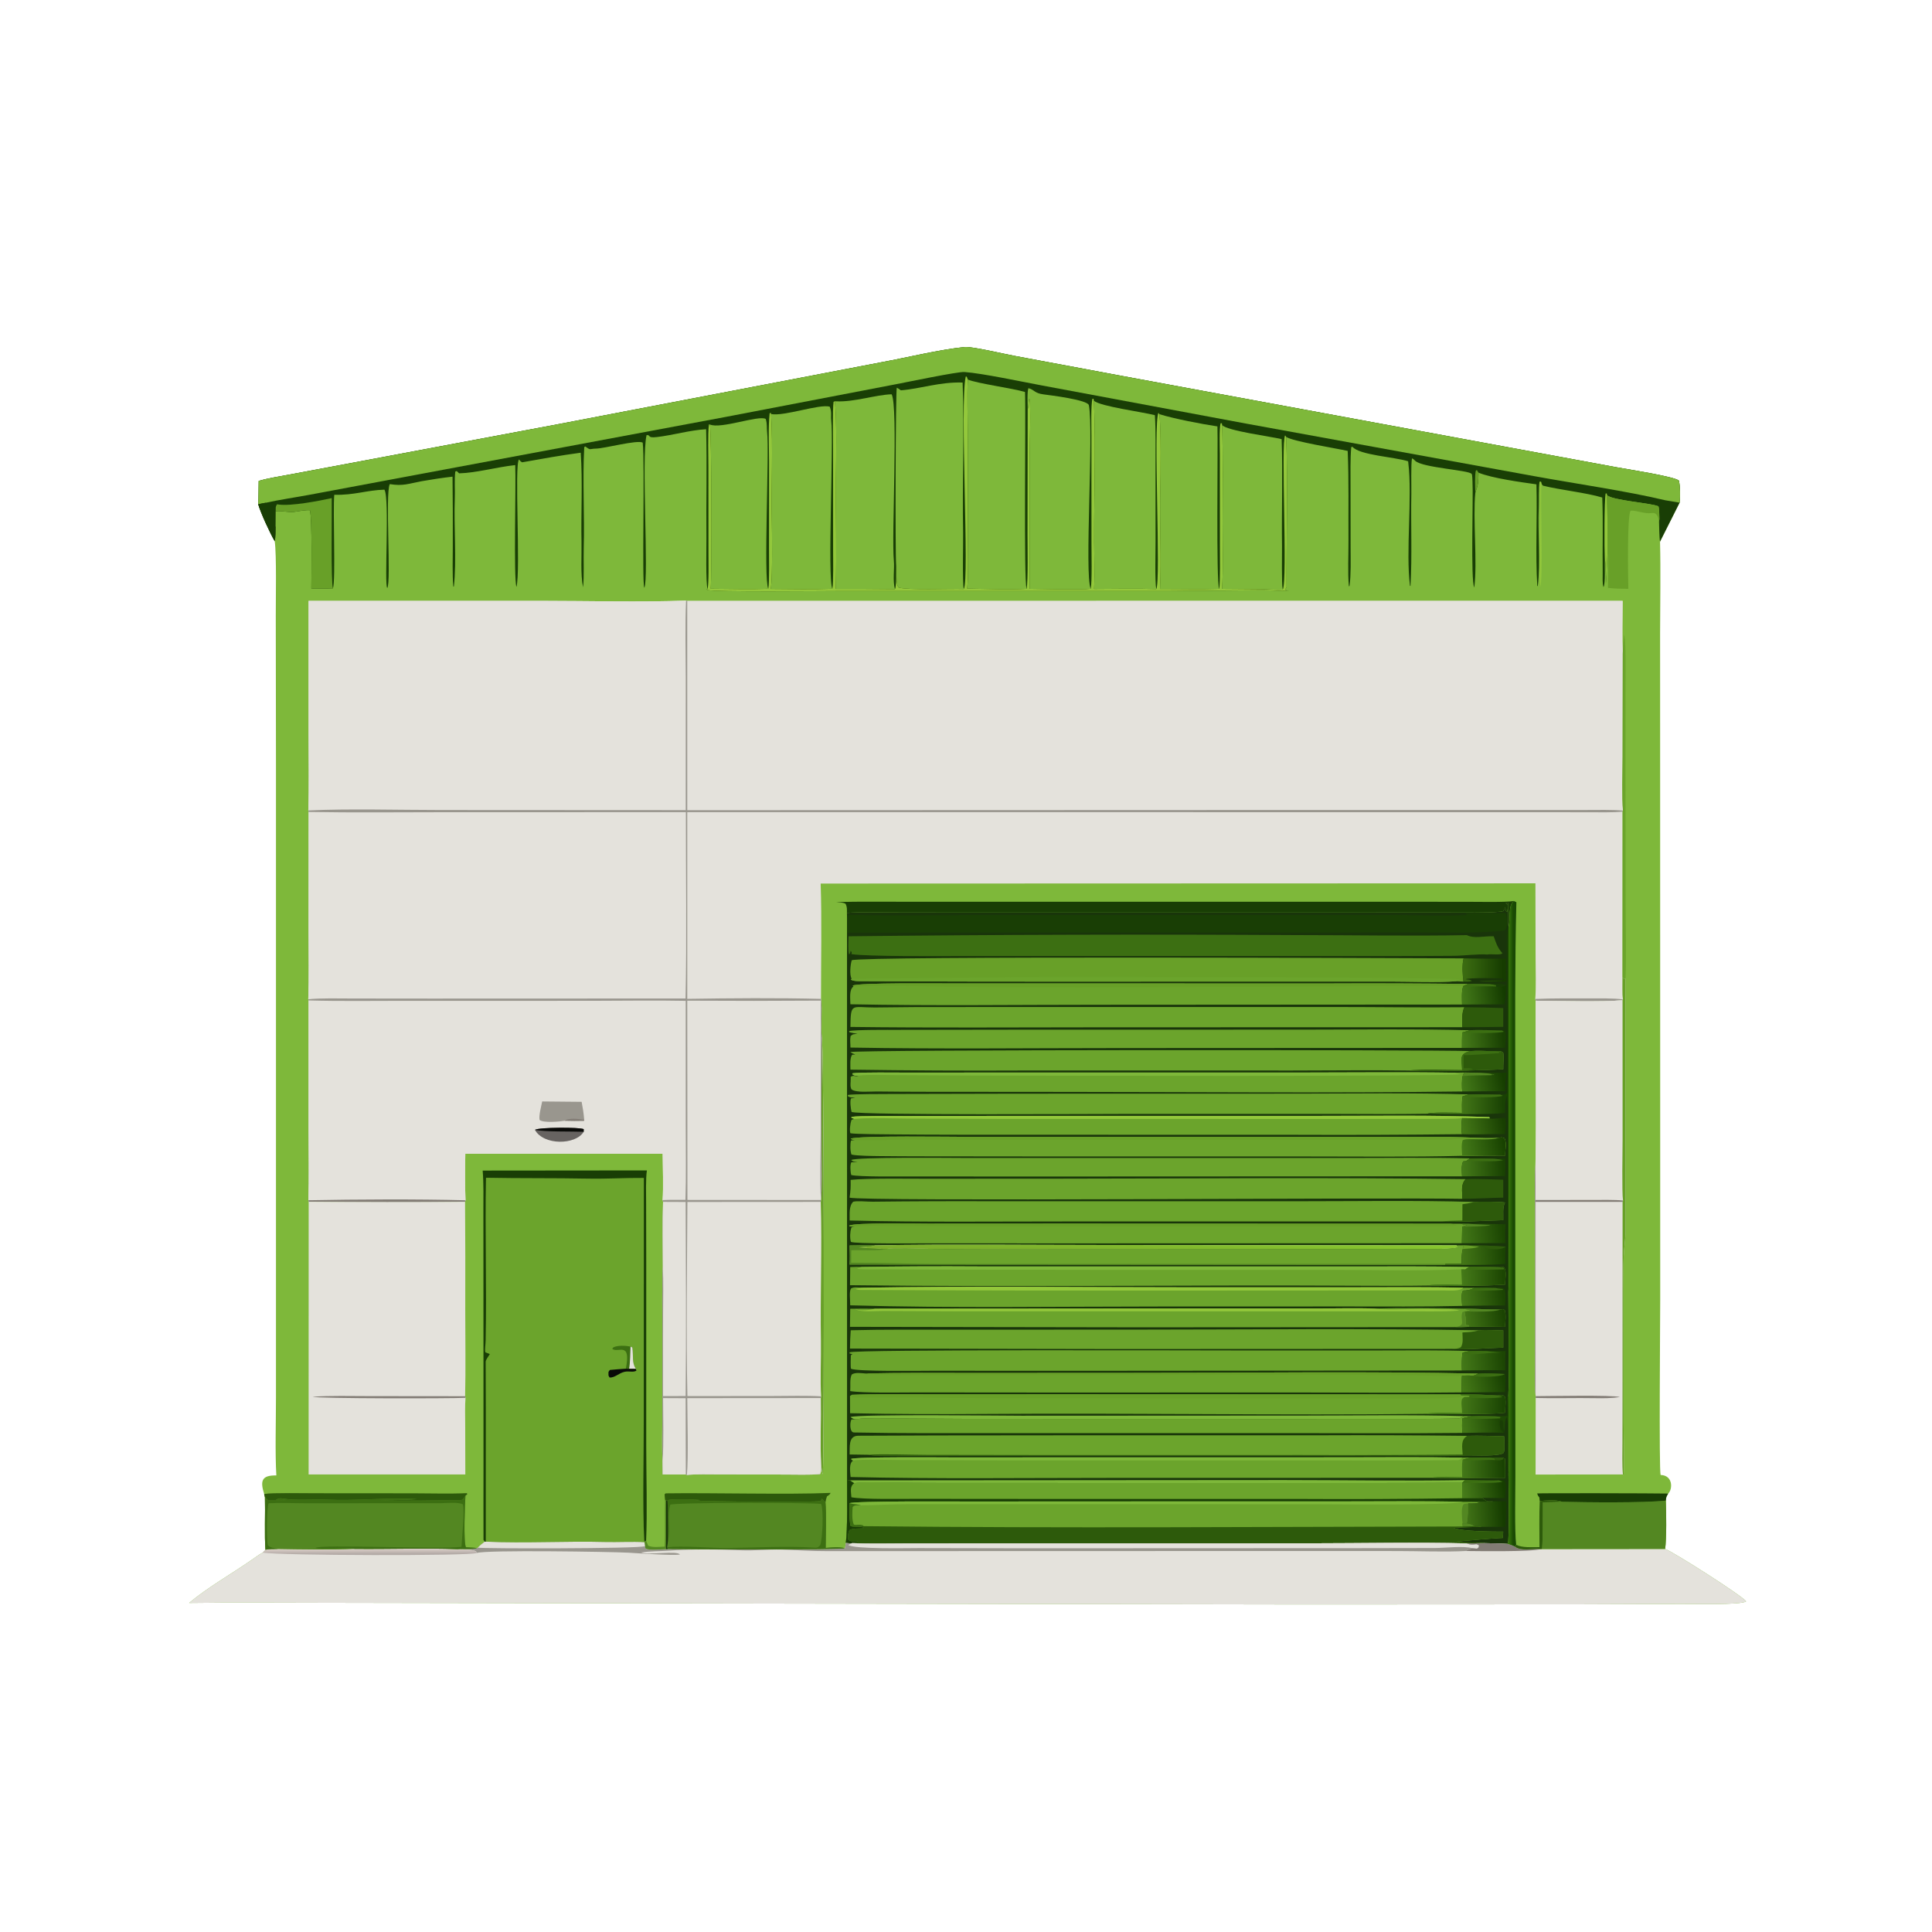<?xml version="1.0" encoding="utf-8" ?><svg xmlns="http://www.w3.org/2000/svg" xmlns:xlink="http://www.w3.org/1999/xlink" width="1024" height="1024" viewBox="0 0 1024 1024"><path fill="#7EB83A" d="M137.121 254.911C141.413 253.553 149.301 252.304 153.991 251.428L184.282 245.762L296.558 224.689L467.492 191.936C480.893 189.477 498.079 185.24 511.416 183.924C515.027 183.567 532.581 187.662 537.39 188.556L595.888 199.479L797.961 236.79L857.206 247.732C862.059 248.623 887.921 252.626 889.862 254.768C890.563 257.856 890.625 263.284 890.219 266.422L879.849 287.046C880.255 302.766 879.901 319.761 879.884 335.559L879.91 420.014L879.95 688.658C879.949 698.16 879.258 779.214 880.156 781.756C886.966 781.984 886.485 789.59 884.169 791.615C883.154 793.42 883.12 793.328 882.935 795.351C883.142 800.8 883.378 815.96 882.554 820.971C887.122 822.65 923.957 846.122 925.47 848.764C922.93 850.787 896.408 850.091 891.756 850.111L839.06 850.318L691.021 850.397L308.632 849.753L169.481 849.499C146.535 849.495 123.143 849.259 100.225 849.594C110.374 841.107 122.666 834.26 133.527 826.671C135.23 825.481 137.461 823.851 139.247 822.91L140.704 821.41C140.118 814.648 140.65 801.189 140.431 793.542L140.019 791.865C137.764 784.729 138.791 781.869 146.472 782.018C145.756 770.234 146.277 753.073 146.267 740.821L146.275 659.559L146.274 407.786L146.171 326.172C146.147 317.38 146.636 294.116 145.61 286.857C143.13 282.542 138.243 272.074 136.858 267.266C137.098 263.6 137.019 258.735 137.121 254.911ZM469.568 662.048C471.756 661.434 488.808 661.859 492.29 661.905C503.043 662.043 513.796 662.11 524.549 662.105L684.909 662.03L741.858 661.93C746.626 661.918 769.823 662.493 772.51 661.055L772.031 660.023L584.664 659.861C544.773 659.854 503.621 659.349 463.813 660.036C460.55 661.107 458.352 660.378 455.161 661.185C455.442 661.292 468.23 661.983 469.568 662.048Z"/><path fill="#19350A" d="M448.892 483.863C455.76 483.249 466.336 483.591 473.429 483.611L515.429 483.669L702.963 483.661L764.921 483.616C769.583 483.61 794.797 484.014 796.797 482.881C797.49 481.747 797.483 481.98 797.816 480.753C798.105 482.436 797.808 482.527 798.811 483.397C799.147 481.761 799.351 481.231 799.132 479.541L798.054 478.586L799.346 478.4C799.469 482.258 799.008 487.781 799.575 491.157L799.536 491.586L799.545 619.597L799.601 661.27C799.611 668.427 799.905 677.57 799.459 684.512C799.567 696.342 799.594 708.171 799.539 720.001C799.535 725.872 799.776 734.209 799.43 739.917C799.553 749 799.619 758.083 799.628 767.166C799.639 769.828 799.821 778.621 799.499 780.862C799.521 785.287 800.108 816.952 799.122 818.304C795.268 818.028 790.74 818.01 786.829 817.896C783.667 817.905 780.506 817.95 777.345 818.031C750.835 817.346 721.668 817.98 694.907 817.982L535.223 817.996L481.306 818.022C471.874 818.026 460.941 818.312 451.7 817.891L451.242 818.056L448.305 817.823C449.281 810.964 448.93 791.993 448.955 784.365L448.93 494.299L448.962 487.228L448.892 483.863ZM469.568 662.048C471.756 661.434 488.808 661.859 492.29 661.905C503.043 662.043 513.796 662.11 524.549 662.105L684.909 662.03L741.858 661.93C746.626 661.918 769.823 662.493 772.51 661.055L772.031 660.023L584.664 659.861C544.773 659.854 503.621 659.349 463.813 660.036C460.55 661.107 458.352 660.378 455.161 661.185C455.442 661.292 468.23 661.983 469.568 662.048Z"/><path fill="#6BA42C" d="M448.955 784.365L450.55 784.613C451.099 784.983 452.263 785.819 452.789 786.092C457.146 785.407 466.968 785.729 471.626 785.792C480.78 785.927 489.936 785.993 499.091 785.992L610.819 786.022L725.238 786.035L759.969 785.942C762.761 785.93 772.715 785.631 774.998 785.924L774.94 794.09L785.543 793.931C788.395 795.772 787.374 795.883 791.152 795.746L791.029 796.095C789.069 796.006 786.368 795.763 784.509 796.101C782.69 797.088 780.293 796.875 778.143 796.88C778.133 800.352 778.336 804.088 777.53 807.403C779.328 807.776 780.088 807.79 781.588 808.881C782.698 808.915 784.52 808.794 785.352 809.26C780.477 809.379 775.413 809.419 770.569 809.818C774.307 811.693 791.998 811.803 796.718 811.784L796.576 815.116C787.544 815.565 780.929 816.373 772.147 817.033C775.527 817.843 784.749 817.349 786.829 817.896C783.667 817.905 780.506 817.95 777.345 818.031C750.835 817.346 721.668 817.98 694.907 817.982L535.223 817.996L481.306 818.022C471.874 818.026 460.941 818.312 451.7 817.891L451.242 818.056L448.305 817.823C449.281 810.964 448.93 791.993 448.955 784.365Z"/><path fill="#2D5A0B" d="M775.189 807.376L777.53 807.403C779.328 807.776 780.088 807.79 781.588 808.881C782.698 808.915 784.52 808.794 785.352 809.26C780.477 809.379 775.413 809.419 770.569 809.818C774.307 811.693 791.998 811.803 796.718 811.784L796.576 815.116C787.544 815.565 780.929 816.373 772.147 817.033C775.527 817.843 784.749 817.349 786.829 817.896C783.667 817.905 780.506 817.95 777.345 818.031C750.835 817.346 721.668 817.98 694.907 817.982L535.223 817.996L481.306 818.022C471.874 818.026 460.941 818.312 451.7 817.891C453.235 817.779 453.403 817.754 454.883 817.342C453.975 816.207 451.298 817.815 449.51 815.981C449.523 813.913 449.316 812.766 450.229 810.995C451.791 809.904 455.131 810.252 457.549 810.027L457.718 809.574C455.729 809.093 454.024 809.141 451.991 809.08C453.329 809.07 456.611 809.14 457.754 808.902C562.985 810.046 669.981 809.23 775.306 809.075L775.189 807.376Z"/><path fill="#538722" d="M775.189 807.376L777.53 807.403C779.328 807.776 780.088 807.79 781.588 808.881L775.306 809.075L775.189 807.376Z"/><path fill="#6BA42C" d="M452.789 786.092C457.146 785.407 466.968 785.729 471.626 785.792C480.78 785.927 489.936 785.993 499.091 785.992L610.819 786.022L725.238 786.035L759.969 785.942C762.761 785.93 772.715 785.631 774.998 785.924L774.94 794.09C745.543 794.53 716.142 794.66 686.742 794.48L551.652 794.483L485.298 794.432C477.337 794.416 458.02 794.819 451.248 793.591C451.085 790.645 450.241 787.785 452.789 786.092Z"/><path fill="#193E05" d="M448.955 784.365L450.55 784.613C451.099 784.983 452.263 785.819 452.789 786.092C450.241 787.785 451.085 790.645 451.248 793.591C458.02 794.819 477.337 794.416 485.298 794.432L551.652 794.483L686.742 794.48C716.142 794.66 745.543 794.53 774.94 794.09L785.543 793.931C788.395 795.772 787.374 795.883 791.152 795.746L791.029 796.095C789.069 796.006 786.368 795.763 784.509 796.101C781.457 795.988 778.402 795.954 775.349 796.001C755.618 795.501 734.81 795.758 715.021 795.76L614.583 795.777L513.234 795.824C506.118 795.831 452.61 795.471 450.18 796.754C450.228 798.887 450.136 807.681 450.937 808.909L451.991 809.08C454.024 809.141 455.729 809.093 457.718 809.574L457.549 810.027C455.131 810.252 451.791 809.904 450.229 810.995C449.316 812.766 449.523 813.913 449.51 815.981C451.298 817.815 453.975 816.207 454.883 817.342C453.403 817.754 453.235 817.779 451.7 817.891L451.242 818.056L448.305 817.823C449.281 810.964 448.93 791.993 448.955 784.365Z"/><path fill="#7EB83A" d="M450.18 796.754C452.61 795.471 506.118 795.831 513.234 795.824L614.583 795.777L715.021 795.76C734.81 795.758 755.618 795.501 775.349 796.001C770.16 798.064 705.021 797.234 695.479 797.26L480.861 797.251C472.761 797.228 464.577 797.803 456.308 797.814C454.824 797.306 452.398 797.317 450.18 796.754Z"/><path fill="#538722" d="M775.189 807.376C774.906 805.348 774.274 798.956 775.641 797.443C776.128 796.903 777.259 796.979 778.143 796.88C778.133 800.352 778.336 804.088 777.53 807.403L775.189 807.376Z"/><path fill="#3C6F12" d="M450.18 796.754C452.398 797.317 454.824 797.306 456.308 797.814C454.191 797.918 453.088 797.547 451.916 798.749C451.726 801.406 451.446 805.661 452.562 808.079C454.586 808.495 454.946 807.697 457.385 808.451L457.754 808.902C456.611 809.14 453.329 809.07 451.991 809.08L450.937 808.909C450.136 807.681 450.228 798.887 450.18 796.754Z"/><path fill="#6BA42C" d="M756.64 590.32C738.881 590.645 720.1 590.377 702.281 590.386L596.711 590.398C583.833 590.397 455.642 591.183 451.346 589.349C450.891 587.639 450.429 583.779 451.033 582.191L453.308 581.816C451.746 581.728 450.948 581.796 449.505 581.15L449.335 580.363C451.809 579.799 468.087 579.868 472.207 579.833L539.567 579.683L686.982 579.649C716.977 579.646 748.806 579.137 778.622 580.069L775.19 581.099C774.734 584.056 774.87 586.847 774.91 589.835C772.493 589.816 757.671 589.363 756.64 590.32Z"/><path fill="#193E05" d="M448.962 487.228L449.62 484.709L450.039 484.722L449.4 486.001L450.132 484.885C473.735 485.556 499.255 485.019 523.032 484.984L647.837 484.947L737.694 484.987C749.285 484.974 766.899 485.646 777.835 484.984C776.844 484.277 777.163 484.602 776.729 484.025C783.726 483.834 790.851 484.094 797.87 483.975C798.797 484.924 799.584 491.462 797.431 493.137C786.085 494.74 765.46 494.258 753.775 494.219L692.143 494.252L448.93 494.299L448.962 487.228Z"/><path fill="#6BA42C" d="M775.598 750.546L780.256 750.587C779.141 750.876 775.731 751.508 775.089 751.778C774.865 754.816 774.901 756.463 775.029 759.476C745.178 759.814 714.873 759.575 685.001 759.58L524.381 759.586C500.47 759.576 476.484 759.726 452.604 759.242C450.241 759.194 450.413 753.872 451.266 752.357C452.456 752.293 453.644 752.197 454.828 752.068C458.648 751.436 470.783 751.775 475.267 751.812L512.654 752.029L684.132 752.073L740.309 752.044C750.561 752.033 760.97 752.114 771.214 751.846C773.789 751.779 773.819 751.922 775.598 750.546Z"/><path fill="#7EB83A" d="M454.828 752.068C453.225 752.371 451.98 752.144 450.78 751.047C455.558 749.413 531.987 750.353 541.517 750.347L691.042 750.272C718.584 750.267 748.16 749.775 775.598 750.546C773.819 751.922 773.789 751.779 771.214 751.846C760.97 752.114 750.561 752.033 740.309 752.044L684.132 752.073L512.654 752.029L475.267 751.812C470.783 751.775 458.648 751.436 454.828 752.068Z"/><path fill="#7EB83A" d="M450.55 784.613L680.401 784.447C711.759 784.443 745.318 785.053 776.495 784.472L774.998 785.924C772.715 785.631 762.761 785.93 759.969 785.942L725.238 786.035L610.819 786.022L499.091 785.992C489.936 785.993 480.78 785.927 471.626 785.792C466.968 785.729 457.146 785.407 452.789 786.092C452.263 785.819 451.099 784.983 450.55 784.613Z"/><defs><linearGradient id="gradient_0" gradientUnits="userSpaceOnUse" x1="796.626" y1="585.074" x2="775.395" y2="585.945"><stop offset="0" stop-color="#194203"/><stop offset="1" stop-color="#427517"/></linearGradient></defs><path fill="url(#gradient_0)" d="M795.086 580.124L797.982 580.02C798.254 579.82 798.527 579.619 798.8 579.419C799.393 556.854 798.799 531.992 798.96 509.552C799.014 502.078 798.574 493.916 799.536 491.586L799.545 619.597L799.601 661.27C799.611 668.427 799.905 677.57 799.459 684.512C798.847 679.482 799.227 664.168 799.23 658.593L799.229 605.252C799.226 599.83 799.531 586.092 798.631 581.223L798.353 581.203C797.59 583.986 797.726 586.992 797.706 589.892C789.153 590.875 766.008 590.461 756.64 590.32C757.671 589.363 772.493 589.816 774.91 589.835C774.87 586.847 774.734 584.056 775.19 581.099L778.622 580.069C784.221 579.842 789.595 580.203 795.086 580.124Z"/><path fill="#3C6F12" d="M778.622 580.069C784.221 579.842 789.595 580.203 795.086 580.124L796.476 580.729C794.549 581.858 778.467 581.769 775.484 581.156L775.19 581.099L778.622 580.069Z"/><defs><linearGradient id="gradient_1" gradientUnits="userSpaceOnUse" x1="796.881" y1="802.095" x2="777.291" y2="803.428"><stop offset="0" stop-color="#153C00"/><stop offset="1" stop-color="#417317"/></linearGradient></defs><path fill="url(#gradient_1)" d="M791.152 795.746L798.245 795.778C798.226 800.592 798.119 804.479 797.757 809.274L785.352 809.26C784.52 808.794 782.698 808.915 781.588 808.881C780.088 807.79 779.328 807.776 777.53 807.403C778.336 804.088 778.133 800.352 778.143 796.88C780.293 796.875 782.69 797.088 784.509 796.101C786.368 795.763 789.069 796.006 791.029 796.095L791.152 795.746Z"/><defs><linearGradient id="gradient_2" gradientUnits="userSpaceOnUse" x1="794.67" y1="753.894" x2="775.56" y2="757.335"><stop offset="0" stop-color="#1D4704"/><stop offset="1" stop-color="#437817"/></linearGradient></defs><path fill="url(#gradient_2)" d="M799 750.577L798.938 740.247L799.43 739.917C799.553 749 799.619 758.083 799.628 767.166C799.639 769.828 799.821 778.621 799.499 780.862C798.384 777.717 800.083 753.15 798.544 751.105C797.462 752.542 797.67 756.28 797.496 758.619C797.085 759.387 797.339 759.182 796.957 759.436C790.389 759.113 781.746 759.422 775.029 759.476C774.901 756.463 774.865 754.816 775.089 751.778C775.731 751.508 779.141 750.876 780.256 750.587C784.179 750.35 788.471 750.547 792.434 750.644C794.572 750.537 796.847 750.58 799 750.577Z"/><path fill="#3C6F12" d="M780.256 750.587C784.179 750.35 788.471 750.547 792.434 750.644C793.491 750.794 795.529 750.836 796.006 751.439L795.352 751.059L795.014 751.782C789.199 751.965 780.669 752.344 775.089 751.778C775.731 751.508 779.141 750.876 780.256 750.587Z"/><path fill="#193E05" d="M796.957 759.436C796.384 758.88 795.89 758.295 795.356 757.699C794.796 755.319 794.739 755.168 794.94 752.771L796.224 752.625C797.397 754.807 796.105 756.048 797.496 758.619C797.085 759.387 797.339 759.182 796.957 759.436Z"/><defs><linearGradient id="gradient_3" gradientUnits="userSpaceOnUse" x1="796.739" y1="787.756" x2="775.462" y2="791.801"><stop offset="0" stop-color="#163E00"/><stop offset="1" stop-color="#477C1A"/></linearGradient></defs><path fill="url(#gradient_3)" d="M794.44 784.583L797.089 784.487C798.939 786.64 797.689 791.052 797.714 794.002L785.543 793.931L774.94 794.09L774.998 785.924L776.495 784.472C779.485 784.482 792.358 784.857 794.44 784.583Z"/><path fill="#3C6F12" d="M776.495 784.472C779.485 784.482 792.358 784.857 794.44 784.583L796.402 785.385C793.741 786.274 778.237 786.006 774.998 785.924L776.495 784.472Z"/><path fill="#68A028" d="M451.378 518.742C450.182 516.766 450.724 511.166 451.439 508.949C456.389 506.662 742.09 507.804 775.755 507.961C774.843 511.032 775.187 517.044 775.678 520.269L771.646 520.082C762.555 520.833 746.532 520.235 736.771 520.234L665.383 520.237C596.248 520.243 527.034 520.402 457.894 520.061C456.19 520.053 452.199 520.216 450.966 519.203L451.378 518.742Z"/><path fill="#6BA42C" d="M451.378 518.742L550.994 517.856C569.899 517.775 772.364 517.805 773.888 519.157C773.133 519.476 772.411 519.785 771.646 520.082C762.555 520.833 746.532 520.235 736.771 520.234L665.383 520.237C596.248 520.243 527.034 520.402 457.894 520.061C456.19 520.053 452.199 520.216 450.966 519.203L451.378 518.742Z"/><path fill="#6BA42C" d="M452.29 774.069C451.392 773.827 451.82 774.054 451.064 773.286C453.188 772.028 499.399 772.456 506.083 772.452L601.269 772.414L711.39 772.409C732.381 772.411 754.099 772.153 775.039 772.583L779.091 772.57C782.765 772.456 786.169 772.531 789.845 772.615L796.884 772.708L797.692 773.153C797.85 776.626 797.836 779.778 797.804 783.255C785.137 783.291 771.784 783.539 759.177 783.291L585.856 783.333C541.302 783.331 495.264 783.917 450.828 782.852C450.638 780.186 449.775 775.421 452.29 774.069Z"/><path fill="#7EB83A" d="M452.29 774.069C451.392 773.827 451.82 774.054 451.064 773.286C453.188 772.028 499.399 772.456 506.083 772.452L601.269 772.414L711.39 772.409C732.381 772.411 754.099 772.153 775.039 772.583C773.664 774.083 773.239 773.91 770.569 773.932C743.64 774.15 716.597 774.065 689.665 774.068L532.841 774.036L479.752 773.872C474.256 773.829 456.648 773.357 452.29 774.069Z"/><defs><linearGradient id="gradient_4" gradientUnits="userSpaceOnUse" x1="796.685" y1="777.636" x2="775.376" y2="778.89"><stop offset="0" stop-color="#194202"/><stop offset="1" stop-color="#437718"/></linearGradient></defs><path fill="url(#gradient_4)" d="M779.091 772.57C782.765 772.456 786.169 772.531 789.845 772.615L796.884 772.708L797.692 773.153C797.85 776.626 797.836 779.778 797.804 783.255C785.137 783.291 771.784 783.539 759.177 783.291C760.175 782.365 772.795 782.859 775.006 782.886C774.928 779.777 774.717 776.755 775.167 773.688C776.5 773.241 777.738 772.925 779.091 772.57Z"/><path fill="#3C6F12" d="M779.091 772.57C782.765 772.456 786.169 772.531 789.845 772.615L792.455 773.075C792.449 773.338 792.443 773.6 792.436 773.862C786.975 773.467 780.132 774.639 775.167 773.688C776.5 773.241 777.738 772.925 779.091 772.57Z"/><path fill="#2D5A0B" d="M789.845 772.615L796.884 772.708L796.409 773.639C794.586 774.171 794.272 774.054 792.436 773.862C792.443 773.6 792.449 773.338 792.455 773.075L789.845 772.615Z"/><path fill="#3C6F12" d="M449.749 496.249C528.754 495.366 607.764 495.154 686.772 495.615C716.363 495.614 748.009 496.192 777.454 495.639C781.425 497.609 786.407 496.062 791.695 496.245C792.969 499.937 793.678 502.264 796.321 505.248C795.057 506.43 790.728 505.494 788.322 505.912C783.887 505.529 775.828 506.56 770.75 506.601C748.872 506.778 726.962 506.721 705.086 506.729L581.552 506.733L504.361 506.743C499.611 506.746 459.13 507.03 451.406 505.711C450.859 505.618 452.045 505.084 450.844 503.944C450.494 505.423 450.874 505.075 450.014 505.839C449.382 504.164 449.713 498.423 449.749 496.249Z"/><path fill="#6BA42C" d="M450.321 770.904C450.523 767.036 449.475 761.002 454.878 760.972C469.117 760.893 483.352 760.825 497.593 760.81L579.252 760.729L699.878 760.733C725.787 760.622 751.696 760.72 777.603 761.025C784.018 760.826 790.809 761.116 797.255 761.275C797.278 763.329 797.74 768.566 796.952 770.07C794.332 772.064 781.97 771.307 778.179 771.377C757.244 771.674 736.306 771.761 715.369 771.636L576.218 771.643L498.073 771.598L474.192 771.548C470.513 771.535 463.649 771.776 460.23 771.053L450.321 770.904Z"/><path fill="#2D5A0B" d="M777.603 761.025C784.018 760.826 790.809 761.116 797.255 761.275C797.278 763.329 797.74 768.566 796.952 770.07C794.332 772.064 781.97 771.307 778.179 771.377C757.244 771.674 736.306 771.761 715.369 771.636L576.218 771.643L498.073 771.598L474.192 771.548C470.513 771.535 463.649 771.776 460.23 771.053C467.45 770.531 483.173 771.078 490.858 771.101L552.485 771.192L690.277 771.181C718.603 771.281 746.93 771.209 775.256 770.964C775.061 767.165 774.035 763.235 777.603 761.025Z"/><path fill="#6BA42C" d="M450.329 646.898C450.414 643.296 449.857 639.323 452.193 636.952C454.083 636.351 459.848 636.955 462.591 636.924C483.963 636.679 505.336 636.601 526.709 636.689L687.156 636.686C717.987 636.69 750.546 636.162 781.184 637.046C783.898 636.801 795.198 636.849 797.706 637.351C796.27 639.996 796.872 643.551 796.753 646.711C787.571 646.969 771.216 647.95 762.827 647.386L566.707 647.393C528.27 647.38 488.641 647.852 450.329 646.898Z"/><path fill="#2D5A0B" d="M781.184 637.046C783.898 636.801 795.198 636.849 797.706 637.351C796.27 639.996 796.872 643.551 796.753 646.711C787.571 646.969 771.216 647.95 762.827 647.386C766.486 647.071 771.321 647.054 775.076 646.929L775.114 638.268C777.623 637.931 778.772 637.765 781.184 637.046Z"/><path fill="#6BA42C" d="M450.749 566.938C450.729 564.711 450.361 560.56 451.722 559.018L453.345 558.937C452.024 558.429 451.845 558.391 450.68 557.621C452.323 556.3 758.31 556.349 779.155 557.095C783.085 556.804 788.21 557.079 792.235 557.182C794.438 557.193 795.425 556.766 796.737 557.951C797.186 559.799 796.676 564.009 796.755 566.76C784.042 567.353 771.317 567.637 758.59 567.612C756.526 567.611 748.718 567.723 747.104 567.408C726.741 567.098 705.583 567.39 685.161 567.392L542.464 567.384C511.891 567.535 481.318 567.387 450.749 566.938Z"/><path fill="#2D5A0B" d="M779.155 557.095C783.085 556.804 788.21 557.079 792.235 557.182C794.438 557.193 795.425 556.766 796.737 557.951C797.186 559.799 796.676 564.009 796.755 566.76C784.042 567.353 771.317 567.637 758.59 567.612C756.526 567.611 748.718 567.723 747.104 567.408C750.633 566.503 770.051 567.082 774.941 567.106C774.805 561.352 773.009 558.722 779.155 557.095Z"/><path fill="#3C6F12" d="M779.155 557.095C783.085 556.804 788.21 557.079 792.235 557.182L795.325 557.668L795.434 557.972L795.025 558.115L794.894 557.489L794.499 558.195C790.101 558.41 779.515 559.353 775.738 559.252L775.742 566.252C777.202 566.277 779.597 566.083 780.672 566.694C778.258 567.111 777.426 567.102 774.941 567.106C774.805 561.352 773.009 558.722 779.155 557.095Z"/><path fill="#6BA42C" d="M452.381 522.838L451.972 522.383C454.905 520.778 498.457 521.241 504.772 521.241L588.553 521.238L703.839 521.253C728.584 521.129 753.33 521.218 778.073 521.522L775.694 522.519L775.504 522.955C774.572 524.913 774.897 530.017 774.928 532.436L582.494 532.552C538.94 532.551 494.13 533.162 450.721 532.289C450.703 529.324 449.947 524.484 452.381 522.838Z"/><path fill="#68A028" d="M452.381 522.838L451.972 522.383C454.905 520.778 498.457 521.241 504.772 521.241L588.553 521.238L703.839 521.253C728.584 521.129 753.33 521.218 778.073 521.522L775.694 522.519L571.761 523.354L507 523.047C490.253 522.821 469.052 522.149 452.381 522.838Z"/><path fill="#6BA42C" d="M774.021 739.058C780.493 739.031 786.964 739.23 793.423 739.656C795.578 739.462 795.719 739.109 797.433 739.854C798.515 742.088 797.7 745.82 797.755 748.772C791.966 749.49 783.539 749.411 777.568 749.426C771.144 749.442 762.521 749.784 756.188 749.378C678.411 750.249 600.364 748.84 522.571 749.421C498.665 749.6 474.45 749.551 450.565 749.032L450.522 739.872L451.508 739.269C464.953 738.735 480.274 739.01 493.801 739L566.353 738.981L774.021 739.058Z"/><path fill="#68A028" d="M451.508 739.269C464.953 738.735 480.274 739.01 493.801 739L566.353 738.981L774.021 739.058L774.615 739.57L774.044 740.436C770.972 741.587 733.784 741.126 727.776 741.132L526.019 741.061L474.382 740.757C471.679 740.754 453.219 740.957 451.451 740.659L451.508 739.269Z"/><defs><linearGradient id="gradient_5" gradientUnits="userSpaceOnUse" x1="796.6" y1="745.117" x2="775.4" y2="744.383"><stop offset="0" stop-color="#1B4503"/><stop offset="1" stop-color="#427617"/></linearGradient></defs><path fill="url(#gradient_5)" d="M774.021 739.058C780.493 739.031 786.964 739.23 793.423 739.656C795.578 739.462 795.719 739.109 797.433 739.854C798.515 742.088 797.7 745.82 797.755 748.772C791.966 749.49 783.539 749.411 777.568 749.426C771.144 749.442 762.521 749.784 756.188 749.378C757.642 748.418 772.051 748.892 774.91 748.919C774.952 746.208 774.202 743.762 774.928 741.428C776.401 740.045 776.034 740.498 778.69 740.401L779.078 740.044C778.302 739.365 775.937 739.593 774.615 739.57L774.021 739.058Z"/><path fill="#3C6F12" d="M774.021 739.058C780.493 739.031 786.964 739.23 793.423 739.656L796.135 740.23L795.923 740.552C792.043 741.214 783.265 741.11 779.298 740.885L778.69 740.401L779.078 740.044C778.302 739.365 775.937 739.593 774.615 739.57L774.021 739.058Z"/><path fill="#6BA42C" d="M456.503 604.253C455.809 604.269 455.116 604.277 454.422 604.275C453.203 604.262 451.689 604.308 450.914 603.512C454.985 601.82 504.771 602.549 512.5 602.547L710.593 602.536L768.744 602.589C777.004 602.644 785.889 603.525 793.879 603.124C796.045 602.881 795.753 602.585 797.455 603.352C798.676 605.932 797.678 609.288 797.81 612.431C790.253 612.476 782.518 612.437 774.978 612.605C748.075 613.302 720.251 612.956 693.273 612.963L558.618 612.957L488.893 612.883C481.465 612.853 473.952 612.865 466.531 612.757C462.984 612.706 454.403 612.663 451.312 611.944C450.58 610.016 450.56 606.565 451.036 604.539C452.66 604.068 454.732 604.247 456.503 604.253Z"/><path fill="#68A028" d="M456.503 604.253C455.809 604.269 455.116 604.277 454.422 604.275C453.203 604.262 451.689 604.308 450.914 603.512C454.985 601.82 504.771 602.549 512.5 602.547L710.593 602.536L768.744 602.589C777.004 602.644 785.889 603.525 793.879 603.124C796.045 602.881 795.753 602.585 797.455 603.352C798.676 605.932 797.678 609.288 797.81 612.431C790.253 612.476 782.518 612.437 774.978 612.605C774.855 610.076 774.375 606.372 775.34 604.202L777 603.838L778.027 603.289C777.01 603.002 768.757 604.133 766.27 604.145C753.98 604.205 741.694 604.187 729.402 604.187L541.284 604.149L480.322 604.025C474.556 604.007 461.401 604.569 456.503 604.253Z"/><defs><linearGradient id="gradient_6" gradientUnits="userSpaceOnUse" x1="796.977" y1="605.882" x2="775.523" y2="610.118"><stop offset="0" stop-color="#184200"/><stop offset="1" stop-color="#437918"/></linearGradient></defs><path fill="url(#gradient_6)" d="M793.879 603.124C796.045 602.881 795.753 602.585 797.455 603.352C798.676 605.932 797.678 609.288 797.81 612.431C790.253 612.476 782.518 612.437 774.978 612.605C774.855 610.076 774.375 606.372 775.34 604.202L777 603.838C780.549 603.597 791.535 604.45 793.879 603.124Z"/><path fill="#6BA42C" d="M456.782 671.5C477.398 671.189 498.016 671.103 518.634 671.242L616.821 671.244L716.116 671.262C736.753 671.268 758.054 671.061 778.643 671.562C783.311 671.224 789.865 671.558 794.674 671.668L797.058 671.607C798.791 673.52 797.703 678.075 797.756 680.869C787.408 681.537 768.034 681.804 757.692 681.379C744.938 681.579 732.048 681.545 719.284 681.473C629.754 680.966 540.042 682.285 450.528 681.183L450.628 671.561C452.522 671.43 454.85 671.497 456.782 671.5Z"/><path fill="#7EB83A" d="M456.782 671.5C477.398 671.189 498.016 671.103 518.634 671.242L616.821 671.244L716.116 671.262C736.753 671.268 758.054 671.061 778.643 671.562L776.605 672.78C776.16 672.766 774.872 672.693 774.487 672.751C753.247 673.724 727.868 673.062 706.2 673.062L583.463 673.049L494.298 672.916L469.742 672.751C465.036 672.735 459.195 673.008 454.624 672.564L454.329 672.119L456.782 671.5Z"/><defs><linearGradient id="gradient_7" gradientUnits="userSpaceOnUse" x1="796.627" y1="676.245" x2="775.372" y2="677.232"><stop offset="0" stop-color="#1C4602"/><stop offset="1" stop-color="#447918"/></linearGradient></defs><path fill="url(#gradient_7)" d="M778.643 671.562C783.311 671.224 789.865 671.558 794.674 671.668L797.058 671.607C798.791 673.52 797.703 678.075 797.756 680.869C787.408 681.537 768.034 681.804 757.692 681.379L757.928 681.121C759.312 680.534 772.439 680.857 774.893 680.877C774.774 678.168 774.639 675.459 774.487 672.751C774.872 672.693 776.16 672.766 776.605 672.78L778.643 671.562Z"/><path fill="#3C6F12" d="M778.643 671.562C783.311 671.224 789.865 671.558 794.674 671.668C795.651 671.912 795.678 672.01 796.666 671.851L797.253 672.346L796.972 672.795C792.252 672.824 780.639 673.325 776.605 672.78L778.643 671.562Z"/><path fill="#6BA42C" d="M450.853 625.358C459.546 624.411 481.013 624.756 490.247 624.748L561.151 624.713C632.575 624.672 705.46 624 776.798 624.958C774.136 628.025 775.087 631.045 775.076 635.414C738.167 634.601 454.21 636.956 450.313 634.749C450.846 630.898 450.909 629.383 450.853 625.358Z"/><path fill="#6BA42C" d="M774.86 726.395L571.529 726.555L494 726.526C488.119 726.518 454.14 727.066 451.019 725.439C450.778 724.752 450.88 719.23 450.951 718.318L451.805 717.779L450.268 717.35L450.29 716.767C452.639 715.161 633.663 715.755 655.256 715.754L730.689 715.753C746.638 715.753 763.263 715.5 779.139 716.089C777.684 716.373 776.356 716.485 775.084 717.138C774.778 720.213 774.703 723.308 774.86 726.395Z"/><path fill="#6BA42C" d="M450.738 544.291C450.922 531.169 451.262 534.021 463.663 533.985L485.028 533.77L547.647 533.723L707.762 533.729C730.361 533.732 753.614 534.092 776.139 533.849C774.659 536.928 775.024 540.947 775.082 544.45L581.154 544.498C537.819 544.5 494.011 544.845 450.738 544.291Z"/><path fill="#6BA42C" d="M450.891 705.059C468.63 704.606 487.037 704.787 504.821 704.759L601.173 704.732C661.496 704.727 723.536 703.998 783.751 705.079C787.218 704.703 793.67 705.086 797.375 705.204L796.755 705.174L796.755 714.251C789.595 714.431 776.372 715.574 769.795 714.955L591.131 715.03L450.511 714.783C450.554 711.369 450.644 708.462 450.891 705.059Z"/><path fill="#2D5A0B" d="M783.751 705.079C787.218 704.703 793.67 705.086 797.375 705.204L796.755 705.174L796.755 714.251C789.595 714.431 776.372 715.574 769.795 714.955C771.579 714.814 772.707 714.876 774.305 714.058C775.666 711.765 775.166 709.135 775.111 706.229C778.165 706.024 780.827 706.007 783.751 705.079Z"/><path fill="#6BA42C" d="M728.375 693.559C742.358 693.11 760.722 693.262 774.752 693.591C781.563 693.657 788.358 694.04 795.042 694.111C797.053 693.873 796.321 693.558 797.583 694.463C798.335 697.148 797.858 700.386 797.666 703.255C791.319 703.238 784.43 703.093 778.128 703.274C775.657 703.414 773.284 703.4 770.813 703.407L602.686 703.506L450.506 703.251L450.633 693.661C455.024 693.569 459.417 693.56 463.808 693.632L637.121 693.512L698.155 693.517C707.499 693.518 719.174 693.183 728.375 693.559Z"/><path fill="#93C83B" d="M463.808 693.632L637.121 693.512L698.155 693.517C707.499 693.518 719.174 693.183 728.375 693.559C736.212 694.681 752.973 693.296 761.475 693.874C765.447 694.143 769.287 693.575 773.542 694.476C770.153 695.273 755.186 695.025 750.946 695.029L703.494 695.036L507.948 695.006L467.787 694.841C463.914 694.818 456.567 695.59 453.435 693.953L453.472 693.926C456.271 694.884 460.988 694.409 463.808 693.632Z"/><defs><linearGradient id="gradient_8" gradientUnits="userSpaceOnUse" x1="796.753" y1="696.911" x2="776.247" y2="700.589"><stop offset="0" stop-color="#1B4402"/><stop offset="1" stop-color="#437617"/></linearGradient></defs><path fill="url(#gradient_8)" d="M774.752 693.591C781.563 693.657 788.358 694.04 795.042 694.111C797.053 693.873 796.321 693.558 797.583 694.463C798.335 697.148 797.858 700.386 797.666 703.255C791.319 703.238 784.43 703.093 778.128 703.274L778.607 702.912L778.625 702.457L776.882 702.293C776.987 698.407 776.811 698.643 776.249 695.05L777.171 695.035C778.109 694.843 778.589 694.669 779.501 694.377C777.872 694.035 776.401 693.828 774.752 693.591Z"/><path fill="#538722" d="M774.752 693.591C781.563 693.657 788.358 694.04 795.042 694.111C792.54 695.451 780.646 695.192 777.171 695.035C778.109 694.843 778.589 694.669 779.501 694.377C777.872 694.035 776.401 693.828 774.752 693.591Z"/><path fill="#538722" d="M770.813 703.407C777.665 702.782 773.536 699.896 775.108 695.399L776.249 695.05C776.811 698.643 776.987 698.407 776.882 702.293L778.625 702.457L778.607 702.912L778.128 703.274C775.657 703.414 773.284 703.4 770.813 703.407Z"/><path fill="#6BA42C" d="M452.902 650.089C452.006 650.186 451.106 650.071 450.193 650.011L450.103 649.564C453.439 647.941 485.854 648.553 491.727 648.549L565.528 648.513L768.728 648.581L773.92 648.593L777.446 649.346C776.421 649.751 776.062 649.907 774.993 650.142L774.819 658.939L562.645 659.016L490.959 658.984C486.679 658.98 452.441 659.312 451.002 658.217C450.377 656.174 450.522 652.946 451.181 650.876C451.372 650.274 452.003 650.332 452.902 650.089Z"/><path fill="#68A028" d="M452.902 650.089C452.006 650.186 451.106 650.071 450.193 650.011L450.103 649.564C453.439 647.941 485.854 648.553 491.727 648.549L565.528 648.513L768.728 648.581C770.116 648.839 771.323 648.785 772.148 649.587C769.207 650.267 757.132 650.039 753.302 650.046L713.636 650.086L522.924 650.06L476.785 649.881C472.004 649.841 456.504 649.432 452.902 650.089Z"/><path fill="#6BA42C" d="M459.158 728.007C477.936 727.468 497.997 727.705 516.861 727.7L607.041 727.651C665.183 727.632 725.6 726.771 783.519 728.053C782.395 728.56 781.59 728.996 780.368 729.229C778.453 728.792 776.802 729.05 774.837 729.187C774.714 732.124 774.664 735.064 774.686 738.004C747.471 738.358 719.559 738.059 692.279 738.051L551.043 738.064L485.725 738.01C477.309 738.007 457.785 738.433 450.642 737.308C450.84 734.43 450.288 730.758 451.448 728.508C453.377 727.216 456.656 727.847 459.158 728.007Z"/><path fill="#68A028" d="M459.158 728.007C477.936 727.468 497.997 727.705 516.861 727.7L607.041 727.651C665.183 727.632 725.6 726.771 783.519 728.053C782.395 728.56 781.59 728.996 780.368 729.229C778.453 728.792 776.802 729.05 774.837 729.187C766.456 729.698 755.371 728.989 746.941 728.862C737.624 728.722 728.386 728.712 719.069 728.711L526.117 728.724C517.958 728.719 463.113 729.473 459.158 728.007Z"/><path fill="#6BA42C" d="M455.299 570.049C453.656 570.312 453.008 570.257 451.707 569.363L451.926 568.834C455.433 568.249 476.024 568.505 480.82 568.497L547.584 568.467L691.196 568.466C717.597 568.464 744.826 568.139 771.175 568.564L776.048 568.46L775.252 570.308C774.679 572.327 774.836 576.337 774.996 578.505C705.665 579.394 634.884 578.766 565.454 578.73L491.07 578.671C482.266 578.667 473.462 578.612 464.659 578.506C461.242 578.474 453.755 579.276 451.295 577.382C450.381 575.613 450.971 573.654 450.901 571.54L450.87 570.754C452.851 569.48 453.056 571.004 455.299 570.049Z"/><path fill="#7EB83A" d="M455.299 570.049C453.656 570.312 453.008 570.257 451.707 569.363L451.926 568.834C455.433 568.249 476.024 568.505 480.82 568.497L547.584 568.467L691.196 568.466C717.597 568.464 744.826 568.139 771.175 568.564L774.125 569.352C772.509 570.662 542.515 570.105 516.495 570.052L476.531 569.855C470.976 569.822 460.455 569.452 455.299 570.049Z"/><path fill="#6BA42C" d="M456.785 682.53C514.378 681.489 573.771 682.308 631.492 682.29L720.666 682.272C738.653 682.275 757.684 682.032 775.589 682.553L781.631 682.598C779.482 683.528 779.293 683.606 777 683.93C776.079 684.003 775.552 683.817 775.228 684.373C774.331 685.912 774.861 690.282 774.992 692.146C754.718 692.656 733.807 692.439 713.499 692.451L615.287 692.478C561.525 692.473 504.106 693.398 450.621 691.848C450.693 689.179 449.973 684.702 451.021 682.963C452.542 681.989 454.864 682.423 456.785 682.53Z"/><path fill="#93C83B" d="M456.785 682.53C514.378 681.489 573.771 682.308 631.492 682.29L720.666 682.272C738.653 682.275 757.684 682.032 775.589 682.553C773.677 684.474 768.441 683.981 765.696 683.98C663.042 683.916 560.377 684.307 457.725 683.697C456.341 683.689 454.644 683.806 453.434 683.156L456.785 682.53Z"/><path fill="#6BA42C" d="M452.824 593.062L451.252 592.479L451.308 591.968C454.951 591.243 474.811 591.493 479.843 591.479L549.474 591.43L697.477 591.431C727.633 591.436 759.367 590.907 789.311 592.08L789.613 592.501L789.429 592.842C784.811 592.658 779.677 592.753 774.946 592.618C774.561 595.059 774.389 598.716 774.908 601.137C745.468 601.481 716.026 601.591 686.584 601.467L542.402 601.432C519.633 601.418 496.775 601.473 474.019 601.253C470.274 601.217 453.176 601.153 450.73 600.642C450.187 599.206 450.669 595.388 451.195 593.878C451.411 593.255 451.918 593.335 452.824 593.062Z"/><path fill="#93C83B" d="M452.824 593.062L451.252 592.479L451.308 591.968C454.951 591.243 474.811 591.493 479.843 591.479L549.474 591.43L697.477 591.431C727.633 591.436 759.367 590.907 789.311 592.08L789.613 592.501L789.429 592.842C784.811 592.658 779.677 592.753 774.946 592.618C772.208 593.143 757.084 593.036 753.758 593.042L707.265 593.069L531.349 593.044L481.917 592.865C474.572 592.803 459.509 592.305 452.824 593.062Z"/><path fill="#6BA42C" d="M774.915 623.481L541.617 623.58L480.506 623.535C474.786 623.522 455.877 623.796 451.19 622.799C450.743 621.471 450.435 617.154 451.248 616.028L454.557 615.898C452.865 615.616 452.071 615.833 451.205 614.841C453.485 613.163 504.462 613.743 511.353 613.744L608.078 613.748L715.649 613.752C736.506 613.753 758.33 613.452 779.139 613.983L777.021 615.401L775.538 615.537C774.39 617.238 774.838 621.258 774.915 623.481Z"/><path fill="#6BA42C" d="M450.755 555.233C450.758 552.915 450.433 551.473 450.818 549.142C452.214 547.91 452.278 548.266 454.476 547.899C452.875 547.706 451.8 547.469 450.25 547.123L450.013 546.509C452.961 545.708 471.462 545.867 475.456 545.849L539.742 545.757L690.137 545.732C719.487 545.729 749.965 545.265 779.167 546.068L774.989 547.248C774.899 549.968 774.861 552.69 774.875 555.412L593.538 555.497C546.408 555.495 497.77 556.086 450.755 555.233Z"/><path fill="#6BA42C" d="M450.29 660.104C454.797 659.979 459.305 659.957 463.813 660.036C460.55 661.107 458.352 660.378 455.161 661.185C455.442 661.292 468.23 661.983 469.568 662.048C471.756 661.434 488.808 661.859 492.29 661.905C503.043 662.043 513.796 662.11 524.549 662.105L684.909 662.03L741.858 661.93C746.626 661.918 769.823 662.493 772.51 661.055L772.031 660.023L775.445 660.028C775.455 660.92 775.543 661.138 775.327 661.977C774.56 664.832 774.713 666.921 774.703 669.862L766 669.901L766 670.441L450.285 670.245C450.538 666.86 450.377 663.498 450.29 660.104Z"/><path fill="#538722" d="M450.29 660.104C454.797 659.979 459.305 659.957 463.813 660.036C460.55 661.107 458.352 660.378 455.161 661.185C455.442 661.292 468.23 661.983 469.568 662.048C465.706 663.075 455.935 662.404 451.194 662.685C451.196 664.875 451.175 667.065 451.133 669.255C466.725 669.206 482.63 669.905 498.456 669.944L766 669.901L766 670.441L450.285 670.245C450.538 666.86 450.377 663.498 450.29 660.104Z"/><defs><linearGradient id="gradient_9" gradientUnits="userSpaceOnUse" x1="613.128" y1="665.409" x2="613.349" y2="656.54"><stop offset="0" stop-color="#78A929" stop-opacity="0.988"/><stop offset="1" stop-color="#88C82F"/></linearGradient></defs><path fill="url(#gradient_9)" d="M463.813 660.036C503.621 659.349 544.773 659.854 584.664 659.861L772.031 660.023L772.51 661.055C769.823 662.493 746.626 661.918 741.858 661.93L684.909 662.03L524.549 662.105C513.796 662.11 503.043 662.043 492.29 661.905C488.808 661.859 471.756 661.434 469.568 662.048C468.23 661.983 455.442 661.292 455.161 661.185C458.352 660.378 460.55 661.107 463.813 660.036Z"/><defs><linearGradient id="gradient_10" gradientUnits="userSpaceOnUse" x1="796.505" y1="513.012" x2="775.997" y2="512.988"><stop offset="0" stop-color="#163C00"/><stop offset="1" stop-color="#3B6C11"/></linearGradient></defs><path fill="url(#gradient_10)" d="M775.755 507.961C783.116 508.044 790.844 508.245 798.173 508.094C798.131 512.148 798.162 516.202 798.265 520.255C796.042 520.26 785.401 520.429 783.929 520.08C788.156 519.795 792.387 519.575 796.62 519.419L796.802 518.68C794.757 518.378 778.312 518.167 776.767 519.029C778.299 519.272 779.223 519.108 780.081 519.986C778.734 520.459 777.145 520.292 775.678 520.269C775.187 517.044 774.843 511.032 775.755 507.961Z"/><defs><linearGradient id="gradient_11" gradientUnits="userSpaceOnUse" x1="797.271" y1="526.033" x2="775.655" y2="528.91"><stop offset="0" stop-color="#143B00"/><stop offset="1" stop-color="#427818"/></linearGradient></defs><path fill="url(#gradient_11)" d="M778.073 521.522C781.983 521.365 785.853 521.511 789.762 521.614C792.179 521.575 796.375 521.176 798.324 522.279C798.166 525.933 797.961 528.692 797.524 532.32L774.928 532.436C774.897 530.017 774.572 524.913 775.504 522.955L775.694 522.519L778.073 521.522Z"/><path fill="#3C6F12" d="M778.073 521.522C781.983 521.365 785.853 521.511 789.762 521.614L792.939 522.089C792.937 522.347 792.935 522.606 792.934 522.864C788.471 522.563 780.348 522.908 775.504 522.955L775.694 522.519L778.073 521.522Z"/><path fill="#193E05" d="M789.762 521.614C792.179 521.575 796.375 521.176 798.324 522.279C796.143 523.124 795.302 523.276 792.934 522.864C792.935 522.606 792.937 522.347 792.939 522.089L789.762 521.614Z"/><defs><linearGradient id="gradient_12" gradientUnits="userSpaceOnUse" x1="797.029" y1="664.834" x2="775.388" y2="666.717"><stop offset="0" stop-color="#1A4402"/><stop offset="1" stop-color="#437617"/></linearGradient></defs><path fill="url(#gradient_12)" d="M777.849 660.11C784.595 660.015 791.341 660.226 798.068 660.742C797.687 663.813 797.806 666.766 797.842 669.858C790.976 670.728 773.991 670.368 766 670.441L766 669.901L774.703 669.862C774.713 666.921 774.56 664.832 775.327 661.977C775.543 661.138 775.455 660.92 775.445 660.028L777.849 660.11Z"/><path fill="#2D5A0B" d="M777.849 660.11C784.595 660.015 791.341 660.226 798.068 660.742C795.746 662.901 787.672 662.371 785.248 660.366L784.012 660.644C781.748 660.603 780.077 660.381 777.849 660.11Z"/><path fill="#68A028" d="M775.445 660.028L777.849 660.11C780.077 660.381 781.748 660.603 784.012 660.644C781.794 661.73 777.972 661.742 775.327 661.977C775.543 661.138 775.455 660.92 775.445 660.028Z"/><defs><linearGradient id="gradient_13" gradientUnits="userSpaceOnUse" x1="796.777" y1="720.589" x2="775.274" y2="722.887"><stop offset="0" stop-color="#1C4603"/><stop offset="1" stop-color="#437818"/></linearGradient></defs><path fill="url(#gradient_13)" d="M779.139 716.089C782.083 716.013 785.028 716.023 787.971 716.117L798.003 716.12C797.719 719.803 797.758 722.559 797.828 726.263C790.172 726.213 782.515 726.257 774.86 726.395C774.703 723.308 774.778 720.213 775.084 717.138C776.356 716.485 777.684 716.373 779.139 716.089Z"/><path fill="#3C6F12" d="M779.139 716.089C782.083 716.013 785.028 716.023 787.971 716.117C790.595 716.593 794.113 716.763 796.211 717.285C790.025 716.126 781.997 718.863 775.702 717.172C775.496 717.16 775.29 717.149 775.084 717.138C776.356 716.485 777.684 716.373 779.139 716.089Z"/><defs><linearGradient id="gradient_14" gradientUnits="userSpaceOnUse" x1="796.797" y1="652.996" x2="775.386" y2="655.541"><stop offset="0" stop-color="#1B4502"/><stop offset="1" stop-color="#417617"/></linearGradient></defs><path fill="url(#gradient_14)" d="M773.92 648.593L778.741 648.66C785.16 648.609 791.58 648.683 797.996 648.883C797.67 652.146 797.713 655.589 797.893 658.866L774.819 658.939L774.993 650.142C776.062 649.907 776.421 649.751 777.446 649.346L773.92 648.593Z"/><path fill="#538722" d="M773.92 648.593L778.741 648.66C782.566 649.028 786.267 649.162 790.106 649.324C788.251 650.073 777.584 650.121 774.993 650.142C776.062 649.907 776.421 649.751 777.446 649.346L773.92 648.593Z"/><defs><linearGradient id="gradient_15" gradientUnits="userSpaceOnUse" x1="796.748" y1="571.573" x2="775.606" y2="576.46"><stop offset="0" stop-color="#163E00"/><stop offset="1" stop-color="#437918"/></linearGradient></defs><path fill="url(#gradient_15)" d="M776.048 568.46L784.441 568.618C789.144 568.66 793.848 568.642 798.551 568.564C797.759 571.692 797.835 575.074 797.747 578.318L774.996 578.505C774.836 576.337 774.679 572.327 775.252 570.308L776.048 568.46Z"/><path fill="#538722" d="M776.048 568.46L784.441 568.618C786.182 568.792 790.671 568.884 791.558 569.802L791.69 569.425L791.733 569.475L791.692 569.792L792.013 569.676L790.85 569.256L790.629 569.87C785.765 569.954 780.036 569.911 775.252 570.308L776.048 568.46Z"/><defs><linearGradient id="gradient_16" gradientUnits="userSpaceOnUse" x1="796.702" y1="730.801" x2="775.298" y2="736.199"><stop offset="0" stop-color="#194202"/><stop offset="1" stop-color="#457A17"/></linearGradient></defs><path fill="url(#gradient_16)" d="M783.519 728.053C787.092 727.694 793.94 727.994 797.625 728.243C798.213 729.549 797.731 735.65 797.739 737.811C790.056 737.96 782.371 738.025 774.686 738.004C774.664 735.064 774.714 732.124 774.837 729.187C776.802 729.05 778.453 728.792 780.368 729.229C781.59 728.996 782.395 728.56 783.519 728.053Z"/><path fill="#3C6F12" d="M783.519 728.053C787.092 727.694 793.94 727.994 797.625 728.243C795.562 729.995 783.083 729.978 780.368 729.229C781.59 728.996 782.395 728.56 783.519 728.053Z"/><path fill="#2D5A0B" d="M776.798 624.958C782.544 624.669 790.815 625.109 796.755 625.271L796.755 634.758C789.422 634.906 782.517 635.364 775.076 635.414C775.087 631.045 774.136 628.025 776.798 624.958Z"/><path fill="#2D5A0B" d="M776.139 533.849C783.013 533.891 789.886 534.037 796.755 534.29L796.755 544.252C789.531 544.37 782.307 544.437 775.082 544.45C775.024 540.947 774.659 536.928 776.139 533.849Z"/><defs><linearGradient id="gradient_17" gradientUnits="userSpaceOnUse" x1="796.74" y1="549.976" x2="775.327" y2="552.576"><stop offset="0" stop-color="#183F02"/><stop offset="1" stop-color="#457A19"/></linearGradient></defs><path fill="url(#gradient_17)" d="M779.167 546.068C784.006 545.736 791.14 546.098 796.141 546.204L797.49 546.063C798.579 547.661 797.771 553.034 797.743 555.32L774.875 555.412C774.861 552.69 774.899 549.968 774.989 547.248L779.167 546.068Z"/><path fill="#3C6F12" d="M779.167 546.068C784.006 545.736 791.14 546.098 796.141 546.204L797.056 546.806C795.207 547.756 777.684 547.634 774.989 547.248L779.167 546.068Z"/><defs><linearGradient id="gradient_18" gradientUnits="userSpaceOnUse" x1="796.751" y1="686.188" x2="775.405" y2="689.363"><stop offset="0" stop-color="#1B4402"/><stop offset="1" stop-color="#467A19"/></linearGradient></defs><path fill="url(#gradient_18)" d="M781.631 682.598C785.236 682.515 788.843 682.529 792.447 682.639C794.797 682.564 795.502 682.163 797.372 683.178C798.301 684.916 797.753 689.555 797.789 691.936C790.189 691.964 782.59 692.034 774.992 692.146C774.861 690.282 774.331 685.912 775.228 684.373C775.552 683.817 776.079 684.003 777 683.93C779.293 683.606 779.482 683.528 781.631 682.598Z"/><path fill="#3C6F12" d="M781.631 682.598C785.236 682.515 788.843 682.529 792.447 682.639C794.055 682.982 794.658 683.138 796.346 683.187L796.679 683.66C792.879 684.018 780.828 684.315 777 683.93C779.293 683.606 779.482 683.528 781.631 682.598Z"/><defs><linearGradient id="gradient_19" gradientUnits="userSpaceOnUse" x1="796.938" y1="618.553" x2="775.432" y2="619.956"><stop offset="0" stop-color="#194202"/><stop offset="1" stop-color="#447919"/></linearGradient></defs><path fill="url(#gradient_19)" d="M779.139 613.983C783.386 613.986 787.633 614.042 791.879 614.153L797.794 614.07C797.812 617.167 797.857 620.26 797.765 623.355L774.915 623.481C774.838 621.258 774.39 617.238 775.538 615.537L777.021 615.401L779.139 613.983Z"/><path fill="#3C6F12" d="M779.139 613.983C783.386 613.986 787.633 614.042 791.879 614.153C793.102 614.313 795.594 614.548 796.62 614.944C792.256 615.966 781.486 615.105 777.021 615.401L779.139 613.983Z"/><defs><linearGradient id="gradient_20" gradientUnits="userSpaceOnUse" x1="796.704" y1="594.452" x2="775.501" y2="599.004"><stop offset="0" stop-color="#183F01"/><stop offset="1" stop-color="#447817"/></linearGradient></defs><path fill="url(#gradient_20)" d="M789.429 592.842L790.218 592.91C792.39 593.089 796.905 592.335 797.671 592.599C798.401 594.496 797.835 598.829 797.684 601.081C790.863 601.03 781.262 601.446 774.908 601.137C774.389 598.716 774.561 595.059 774.946 592.618C779.677 592.753 784.811 592.658 789.429 592.842Z"/><path fill="#193E05" d="M137.121 254.911C141.413 253.553 149.301 252.304 153.991 251.428L184.282 245.762L296.558 224.689L467.492 191.936C480.893 189.477 498.079 185.24 511.416 183.924C515.027 183.567 532.581 187.662 537.39 188.556L595.888 199.479L797.961 236.79L857.206 247.732C862.059 248.623 887.921 252.626 889.862 254.768C890.563 257.856 890.625 263.284 890.219 266.422L879.849 287.046C879.453 285.233 879.387 278.726 879.32 276.528L879.508 275.011C879.49 273.945 879.47 268.529 878.893 268.299C874.382 266.498 854.434 265.215 851.767 262.443C852.011 272.788 852.092 283.136 852.008 293.484C851.806 297.65 851.249 305.26 851.522 309.204C850.871 304.683 851.296 299.705 850.576 296.23C850.439 298.959 851.006 309.708 849.863 311.17C849.236 308.816 849.489 306.418 849.459 303.987C849.292 290.591 849.751 277.082 849.226 263.7C841.067 261.187 826.586 259.623 817.825 257.426C817.56 257.114 817.295 256.803 817.031 256.492L816.765 255.349L816.008 255.395C815.356 258.404 815.704 265.789 815.555 269.211C815.017 281.494 816.551 298.754 815.054 310.647L814.783 310.533C813.773 293.926 814.819 273.891 814.343 256.714C806.252 255.574 790.935 253.498 783.647 250.535C783.479 255.729 783.65 256.281 781.95 261.174C780.584 274.926 783.131 298.26 781.387 311.379C779.401 307.656 780.93 263.468 780.451 255.225C780.407 254.466 780.381 251.749 780.037 251.217C778.688 249.133 753.986 247.959 750.091 244.239C749.424 243.602 749.244 243.358 748.39 242.914C747.764 245.964 748.116 257.846 748.041 261.677C747.727 277.73 748.497 294.572 747.597 310.566L747.322 310.504C745.008 292.466 748.612 263.465 746.418 245.191L746.33 244.485C739.1 242.174 720.464 241.258 716.807 236.78L716.188 236.997C715.632 243.135 715.814 251.225 715.811 257.57L715.849 290.371C715.856 296.593 716.107 304.533 715.281 310.546L714.938 310.78C714.252 303.662 714.769 293.876 714.717 286.485C714.607 270.743 714.963 254.717 714.306 238.99C708.473 237.678 685.284 233.974 681.696 231.571C682.6 252.674 681.789 288.836 681.919 311.252C681.671 311.656 681.422 312.059 681.173 312.462C682.331 313.196 681.713 312.926 683.143 313.022C681.524 313.33 671.577 312.817 669.064 312.838L618.599 313.265L446.096 313.258C436.611 313.257 377.732 313.898 374.787 312.673L374.413 312.261L375.013 312.257C374.006 308.777 374.455 289.747 374.414 285.234C374.24 266.07 374.756 246.661 374.261 227.511C365.834 227.929 356.604 230.691 348.12 231.653C342.666 232.272 345.238 230.484 342.698 230.602C339.834 242.583 344.022 306.642 341.502 311.542C340.154 309.13 341.843 245.41 340.654 234.595C337.759 233.011 320.298 237.726 315.958 237.766C312.282 237.8 313.286 238.939 310.218 236.628L309.665 237.005C308.697 254.253 309.888 273.29 309.387 290.654C309.209 296.79 309.675 305.37 309.032 311.307C307.621 304.407 308.357 294.61 308.209 287.374C307.899 272.102 308.857 255.032 307.787 239.947C297.353 241.32 287.112 243.204 276.752 245.035C275.749 244.467 275.809 244.413 275.095 243.507C272.502 246.119 276.03 302.265 273.739 311.081C272.141 306.78 273.574 256.217 273.083 246.504C263.271 247.56 252.433 250.658 243.338 250.878L242.086 249.664L241.312 249.92C240.77 254.667 241.251 259.636 241.062 264.326C240.491 278.505 242.13 297.28 240.556 310.866L240.28 310.931C239.692 304.53 239.988 296.057 239.99 289.427C240.041 277.161 239.994 264.895 239.848 252.63C234.342 253.279 228.856 254.092 223.397 255.069C216.346 256.396 213.694 257.723 206.586 256.591C204.098 261.715 207.422 308.43 205.27 311.641C203.556 310.487 206.597 263.775 203.744 259.533C194.456 259.776 187.792 262.528 177.172 262.245C176.378 270.789 177.991 307.1 176.477 311.838C172.753 312.046 168.773 311.936 165.023 311.9C165.058 305.426 165.512 274.962 164.266 270.447C162.415 270.183 157.783 271.039 155.668 271.341C153.298 271.679 147.626 270.463 146.117 271.065L146.058 279.209C146.017 281.639 146.1 284.524 145.61 286.857C143.13 282.542 138.243 272.074 136.858 267.266C137.098 263.6 137.019 258.735 137.121 254.911Z"/><path fill="#7EB83A" d="M137.121 254.911C141.413 253.553 149.301 252.304 153.991 251.428L184.282 245.762L296.558 224.689L467.492 191.936C480.893 189.477 498.079 185.24 511.416 183.924C515.027 183.567 532.581 187.662 537.39 188.556L595.888 199.479L797.961 236.79L857.206 247.732C862.059 248.623 887.921 252.626 889.862 254.768C890.563 257.856 890.625 263.284 890.219 266.422L882.608 265.147C862.544 260.325 834.355 256.247 813.511 252.431L660.128 224.453L552.376 204.327C542.166 202.445 520.826 197.873 511.153 197.168C507.66 196.913 480.125 202.655 475.025 203.62L384.802 220.94L220.148 251.745L164.326 262.192C157.046 263.561 147.888 264.891 140.857 266.474C139.575 266.713 138.103 266.942 136.858 267.266C137.098 263.6 137.019 258.735 137.121 254.911Z"/><path fill="#7EB83A" d="M474.985 299.982C474.431 292.952 474.688 207.007 475.325 205.483C476.424 206.071 476.463 206.133 477.465 206.879C488.117 206.036 497.836 202.389 510.206 202.749C511.191 228.742 509.959 256.392 510.468 282.522C510.561 287.275 510.008 308.767 510.814 312.198C503.73 311.928 481.624 312.92 476.4 311.432C474.547 309.56 475.385 303.15 474.985 299.982Z"/><path fill="#7EB83A" d="M512.961 201.178C518.257 203.327 536.316 205.704 543.282 207.755C543.795 220.24 542.505 308.713 544.139 312.094C535.259 312.644 521.917 312.107 512.639 311.989C513.371 304.555 512.999 291.224 512.998 283.246L512.948 229.221C512.93 220.772 512.523 209.444 512.961 201.178Z"/><path fill="#7EB83A" d="M544.689 216.884C544.669 214.675 544.351 207.267 545.093 205.738C548.414 206.633 548.179 208.38 553.037 209.024C556.458 209.478 576.583 211.902 577.132 214.791C579.784 228.754 574.668 304.64 578.11 312.074C573.076 312.732 551.665 312.157 545.747 312.1L545.746 241.251C545.768 236.579 546.458 214.919 545.646 211.343C544.941 211.938 545.413 215.295 544.689 216.884Z"/><path fill="#7EB83A" d="M442.49 212.668L443.306 212.71C452.912 213.159 464.099 209.227 472.588 208.984C476.148 215.746 472.441 283.854 473.77 297.267C474.178 301.384 473.056 307.586 474.328 312.275C463.869 312.164 453.41 312.116 442.951 312.13C443.525 293.2 442.881 272.49 443.067 253.405C443.168 243.084 443.57 221.902 442.49 212.668Z"/><path fill="#7EB83A" d="M579.77 212.425C583.583 215.487 605.36 218.302 612.118 220.054C612.629 228.338 612.441 238.077 612.448 246.47L612.459 287.109C612.453 291.916 612.072 308.287 612.831 312.231C602.535 311.842 590.297 312.156 579.874 312.168C580.162 307.637 580.158 302.526 580.056 297.95C579.427 269.699 581.089 240.589 579.77 212.425Z"/><path fill="#7EB83A" d="M408.691 219.448C415.52 220.793 434.073 214.068 439.754 215.517C440.953 218.283 440.274 220.479 440.556 222.782C441.965 234.274 438.443 306.678 441.171 312.07C430.722 312.472 419.09 312.181 408.534 312.139C408.555 311.995 408.576 311.852 408.596 311.708L408.685 310.989C409.46 305.034 409.215 282.14 409.08 275.199C408.738 257.678 409.754 236.67 408.691 219.448Z"/><path fill="#7EB83A" d="M614.511 219.528C622.423 221.986 636.965 224.765 645.262 226.005C645.633 235.959 644.48 309.513 646.208 312.103C635.945 312.451 625.2 312.114 614.839 312.177C615.624 296.614 614.604 276.596 614.979 260.653C615.184 251.912 615.455 227.431 614.511 219.528Z"/><path fill="#7EB83A" d="M376.231 224.985C381.986 227.599 402.204 219.863 405.873 222.061C406.692 224.838 406.319 226.738 406.575 228.881C407.858 239.62 404.553 306.94 407.208 312.073C397.565 312.431 386.44 312.11 376.691 312.055C377.336 304.99 377.185 227.565 376.231 224.985Z"/><path fill="#7EB83A" d="M647.741 225.32C650.721 228.396 673.344 231.305 679.297 232.748C679.962 251.399 679.242 270.702 679.496 289.395C679.552 293.457 679.191 309.426 679.882 312.492C676.903 312.774 671.197 312.312 667.92 312.278C661.18 312.21 654.448 312.152 647.706 312.116C648.414 301.897 647.97 287.282 648 276.742C648.048 259.904 648.278 242.099 647.741 225.32Z"/><path fill="#93C83B" d="M510.814 312.198C513.954 307.56 508.616 213.897 511.868 199.561L512.399 199.641L512.961 201.178C512.523 209.444 512.93 220.772 512.948 229.221L512.998 283.246C512.999 291.224 513.371 304.555 512.639 311.989C521.917 312.107 535.259 312.644 544.139 312.094C544.944 307.958 544.6 288.718 544.6 283.406L544.689 216.884C545.413 215.295 544.941 211.938 545.646 211.343C546.458 214.919 545.768 236.579 545.746 241.251L545.747 312.1C551.665 312.157 573.076 312.732 578.11 312.074C578.857 308.55 578.511 292.462 578.514 287.98L578.483 230.809C578.482 227.07 578.149 214.388 579.024 211.392L579.558 211.33L579.77 212.425C581.089 240.589 579.427 269.699 580.056 297.95C580.158 302.526 580.162 307.637 579.874 312.168C590.297 312.156 602.535 311.842 612.831 312.231C615.42 308.432 611.156 224.441 613.985 218.816L614.511 219.528C615.455 227.431 615.184 251.912 614.979 260.653C614.604 276.596 615.624 296.614 614.839 312.177C625.2 312.114 635.945 312.451 646.208 312.103C646.813 309.19 646.579 293.234 646.579 289.66L646.547 240.642C646.53 237.232 646.143 226.782 646.988 224.31L647.606 224.352L647.741 225.32C648.278 242.099 648.048 259.904 648 276.742C647.97 287.282 648.414 301.897 647.706 312.116C654.448 312.152 661.18 312.21 667.92 312.278C671.197 312.312 676.903 312.774 679.882 312.492C682.559 307.817 678.779 234.236 681.154 230.745L681.696 231.571C682.6 252.674 681.789 288.836 681.919 311.252C681.671 311.656 681.422 312.059 681.173 312.462C682.331 313.196 681.713 312.926 683.143 313.022C681.524 313.33 671.577 312.817 669.064 312.838L618.599 313.265L446.096 313.258C436.611 313.257 377.732 313.898 374.787 312.673L374.413 312.261L375.013 312.257C375.764 309.491 375.509 297.088 375.509 293.409L375.474 247.562C375.47 242.003 375.11 229.768 375.732 224.984L376.231 224.985C377.185 227.565 377.336 304.99 376.691 312.055C386.44 312.11 397.565 312.431 407.208 312.073C407.831 309.067 407.593 294.287 407.593 290.576L407.616 244.29C407.618 236.327 407.115 226.779 407.915 219.113L408.484 218.766L408.691 219.448C409.754 236.67 408.738 257.678 409.08 275.199C409.215 282.14 409.46 305.034 408.685 310.989L408.596 311.708C408.576 311.852 408.555 311.995 408.534 312.139C419.09 312.181 430.722 312.472 441.171 312.07C441.819 308.984 441.568 295.16 441.568 291.049L441.551 237.879C441.548 232.881 441.219 217.014 441.815 212.982L442.49 212.668C443.57 221.902 443.168 243.084 443.067 253.405C442.881 272.49 443.525 293.2 442.951 312.13C453.41 312.116 463.869 312.164 474.328 312.275C475.246 310.699 474.939 302.481 474.985 299.982C475.385 303.15 474.547 309.56 476.4 311.432C481.624 312.92 503.73 311.928 510.814 312.198Z"/><path fill="#68A028" d="M146.117 271.065C146.2 268.984 145.875 268.798 146.812 267.282L147.745 267.418C154.289 268.318 168.96 265.531 175.829 264.008C175.964 270.759 175.349 309.021 176.477 311.838C172.753 312.046 168.773 311.936 165.023 311.9C165.058 305.426 165.512 274.962 164.266 270.447C162.415 270.183 157.783 271.039 155.668 271.341C153.298 271.679 147.626 270.463 146.117 271.065Z"/><path fill="#193E05" d="M136.858 267.266C138.103 266.942 139.575 266.713 140.857 266.474L141.26 267.24L143.791 267.32C145.844 270.555 142.705 276.366 146.058 279.209C146.017 281.639 146.1 284.524 145.61 286.857C143.13 282.542 138.243 272.074 136.858 267.266Z"/><path fill="#93C83B" d="M850.576 296.23C850.317 291.122 850.276 264.763 851.051 261.511L851.632 261.589L851.767 262.443C852.011 272.788 852.092 283.136 852.008 293.484C851.806 297.65 851.249 305.26 851.522 309.204C850.871 304.683 851.296 299.705 850.576 296.23Z"/><path fill="#68A028" d="M781.95 261.174C781.859 257.996 781.568 252.373 782.208 249.477L782.763 249.138L783.647 250.535C783.479 255.729 783.65 256.281 781.95 261.174Z"/><path fill="#E4E2DC" d="M257.498 817.102C277.795 818.032 300.177 816.735 320.64 817.277C327.244 817.452 335.225 816.977 341.652 817.378L341.914 819.506L342.117 820.66C344.291 821.93 350.162 821.111 353.025 821.075L353.938 820.972C363.176 821.182 446.312 821.443 447.889 820.589L448.305 817.823L451.242 818.056L451.7 817.891C460.941 818.312 471.874 818.026 481.306 818.022L535.223 817.996L694.907 817.982C721.668 817.98 750.835 817.346 777.345 818.031C780.506 817.95 783.667 817.905 786.829 817.896C790.74 818.01 795.268 818.028 799.122 818.304C800.379 818.707 801.695 819.035 802.831 819.653C806 822.3 811.865 820.694 816.59 821.063L817.309 821.031L882.554 820.971C887.122 822.65 923.957 846.122 925.47 848.764C922.93 850.787 896.408 850.091 891.756 850.111L839.06 850.318L691.021 850.397L308.632 849.753L169.481 849.499C146.535 849.495 123.143 849.259 100.225 849.594C110.374 841.107 122.666 834.26 133.527 826.671C135.23 825.481 137.461 823.851 139.247 822.91L140.704 821.41C142.353 820.933 145.45 821.024 147.284 820.996C158.219 821.198 177.053 821.497 187.827 820.933C205.334 821.148 225.414 820.424 242.491 821.082C246.063 820.777 249.518 821.397 252.928 820.516L253.297 820.281C254.69 818.916 255.405 818.296 256.97 817.134L257.498 817.102Z"/><path fill="#99968E" d="M257.498 817.102C277.795 818.032 300.177 816.735 320.64 817.277C327.244 817.452 335.225 816.977 341.652 817.378L341.914 819.506L342.117 820.66C344.291 821.93 350.162 821.111 353.025 821.075L353.938 820.972C363.176 821.182 446.312 821.443 447.889 820.589L448.305 817.823L451.242 818.056L451.7 817.891C460.941 818.312 471.874 818.026 481.306 818.022L535.223 817.996L694.907 817.982C721.668 817.98 750.835 817.346 777.345 818.031C779.658 818.882 780.133 818.742 782.601 818.44L783.872 819.045C783.609 820.492 783.951 819.921 782.854 820.842L780.401 820.586C778.949 821.102 778.189 821.281 776.851 822.058C766.652 822.652 751.563 822.09 740.926 822.081L670.494 822.065L438.378 822.127C430.205 822.166 422.148 821.529 413.98 821.313C407.162 821.133 399.759 821.966 393.135 821.701C380.04 821.176 367.371 820.943 354.27 821.885C349.208 822.248 344.886 822.067 339.767 822.862C343.902 824.418 358.625 821.741 360.392 823.9C356.863 824.641 336.806 823.143 333.011 822.951C323.326 822.46 257.646 821.404 252.593 823.124L252.395 822.361C251.048 821.143 244.646 821.169 242.491 821.082C246.063 820.777 249.518 821.397 252.928 820.516L253.297 820.281C254.69 818.916 255.405 818.296 256.97 817.134L257.498 817.102Z"/><path fill="#E4E2DC" d="M451.7 817.891C460.941 818.312 471.874 818.026 481.306 818.022L535.223 817.996L694.907 817.982C721.668 817.98 750.835 817.346 777.345 818.031C779.658 818.882 780.133 818.742 782.601 818.44L783.872 819.045C783.609 820.492 783.951 819.921 782.854 820.842L780.401 820.586C775.726 819.272 766.415 820.425 760.757 820.478L720.041 820.555L544.171 820.631L487 820.519C481.407 820.501 452.64 821.192 449.625 818.853L451.242 818.056L451.7 817.891Z"/><path fill="#E4E2DC" d="M257.498 817.102C277.795 818.032 300.177 816.735 320.64 817.277C327.244 817.452 335.225 816.977 341.652 817.378L341.914 819.506C338.521 820.903 254.558 820.87 253.297 820.281C254.69 818.916 255.405 818.296 256.97 817.134L257.498 817.102Z"/><defs><linearGradient id="gradient_21" gradientUnits="userSpaceOnUse" x1="195.754" y1="823.623" x2="195.748" y2="821.369"><stop offset="0" stop-color="#B3AAA6"/><stop offset="1" stop-color="#D5C9C3"/></linearGradient></defs><path fill="url(#gradient_21)" d="M187.827 820.933C205.334 821.148 225.414 820.424 242.491 821.082C244.646 821.169 251.048 821.143 252.395 822.361L252.593 823.124C249.297 824.761 147.574 824.472 139.247 822.91L140.704 821.41C142.353 820.933 145.45 821.024 147.284 820.996C158.219 821.198 177.053 821.497 187.827 820.933Z"/><path fill="#827C75" d="M777.345 818.031C780.506 817.95 783.667 817.905 786.829 817.896C790.74 818.01 795.268 818.028 799.122 818.304C800.379 818.707 801.695 819.035 802.831 819.653C806 822.3 811.865 820.694 816.59 821.063C811.772 822.565 783.17 822.121 776.851 822.058C778.189 821.281 778.949 821.102 780.401 820.586L782.854 820.842C783.951 819.921 783.609 820.492 783.872 819.045L782.601 818.44C780.133 818.742 779.658 818.882 777.345 818.031Z"/><path fill="#6BA42C" d="M257.597 624.243C275.618 624.596 293.621 624.358 311.648 624.696C321.403 624.879 331.388 624.274 341.245 624.343L341.201 752.067C341.225 772.444 340.472 797.171 341.48 817.09L341.652 817.378C335.225 816.977 327.244 817.452 320.64 817.277C300.177 816.735 277.795 818.032 257.498 817.102L257.518 747.31C257.517 739.214 257.473 729.897 257.445 721.718C257.442 720.671 259.065 718.718 259.629 717.666L257.239 716.747C256.886 715.126 257.399 712.209 257.432 710.432C257.979 681.774 257.061 652.884 257.597 624.243Z"/><path fill="#3C6F12" d="M331.717 725.45C334.627 710.47 327.473 717.453 324.488 714.889L325.073 714.138C327.395 712.956 331.706 713.193 334.193 713.709L335.141 714.202C335.811 718.454 334.826 722.294 336.928 725.276C336.952 725.364 336.976 725.452 337 725.539L333.432 725.491L331.717 725.45Z"/><path fill="#E4E2DC" d="M334.193 713.709L335.141 714.202C335.811 718.454 334.826 722.294 336.928 725.276C336.952 725.364 336.976 725.452 337 725.539L333.432 725.491C334 723.029 334.071 716.567 334.193 713.709Z"/><path fill="#090A08" d="M331.717 725.45L333.432 725.491L337 725.539L337.313 726.451C335.711 727.521 333.474 726.576 331.131 727.061C328.003 727.709 325.861 730.336 323.083 730.101L322.518 729.074C322.549 727.006 322.214 727.361 323.253 726.102C326.107 725.803 328.856 725.631 331.717 725.45Z"/><path fill="#538722" d="M140.019 791.865C143.785 791.167 162.756 791.492 167.607 791.495L219.18 791.533C227.829 791.541 238.893 791.86 247.392 791.446L247.679 791.883L246.699 792.716C246.418 796.554 245.585 817.643 246.954 820.09C248.459 820.204 251.626 820.302 252.928 820.516C249.518 821.397 246.063 820.777 242.491 821.082C225.414 820.424 205.334 821.148 187.827 820.933C177.053 821.497 158.219 821.198 147.284 820.996C145.45 821.024 142.353 820.933 140.704 821.41C140.118 814.648 140.65 801.189 140.431 793.542L140.019 791.865Z"/><path fill="#2D5A0B" d="M140.019 791.865C143.785 791.167 162.756 791.492 167.607 791.495L219.18 791.533C227.829 791.541 238.893 791.86 247.392 791.446L247.679 791.883L246.699 792.716C245.974 793.807 245.403 795.108 244.021 795.108C231.618 795.111 213.25 795.717 201.475 795.11C207.737 795.042 214.809 795.139 220.975 794.567C205.906 793.58 188.882 795.564 173.556 794.836C165.638 794.46 157.156 795.542 149.246 794.165C148.232 794.026 147.097 794.36 146.272 794.944C147.123 795.561 149.657 794.704 151.58 795.087C148.329 795.219 145.447 795.32 142.195 795.253L140.431 793.542L140.019 791.865Z"/><path fill="#3C6F12" d="M140.431 793.542L142.195 795.253C145.447 795.32 148.329 795.219 151.58 795.087C149.657 794.704 147.123 795.561 146.272 794.944C147.097 794.36 148.232 794.026 149.246 794.165C157.156 795.542 165.638 794.46 173.556 794.836C188.882 795.564 205.906 793.58 220.975 794.567C214.809 795.139 207.737 795.042 201.475 795.11C213.25 795.717 231.618 795.111 244.021 795.108C245.403 795.108 245.974 793.807 246.699 792.716C246.418 796.554 245.585 817.643 246.954 820.09C248.459 820.204 251.626 820.302 252.928 820.516C249.518 821.397 246.063 820.777 242.491 821.082C225.414 820.424 205.334 821.148 187.827 820.933C185.406 820.218 170.738 821.35 167.219 820.465C168.853 818.319 234.697 821.367 244.594 819.823C244.817 815.344 246.363 800.529 245.32 797.344C242.924 795.962 236.36 796.747 233.198 796.733L201.111 796.734L162.157 796.755C155.698 796.752 148.82 796.459 142.441 796.743C141.26 798.46 141.261 816.907 141.963 819.014C143.199 820.389 145.382 820.572 147.284 820.996C145.45 821.024 142.353 820.933 140.704 821.41C140.118 814.648 140.65 801.189 140.431 793.542Z"/><path fill="#538722" d="M353.787 795.15C356.431 794.339 368.099 794.764 371.209 795.044L368.223 795.308C374.71 795.872 431.909 796.408 435.112 795.56L435.554 794.342L437.521 796.272C438.057 802.163 437.661 814.099 437.638 820.423C440.959 820.151 444.639 819.77 447.889 820.589C446.312 821.443 363.176 821.182 353.938 820.972L353.602 820.126L354.07 816.635C354.052 809.702 354.182 802.003 353.787 795.15Z"/><path fill="#3C6F12" d="M353.787 795.15C356.431 794.339 368.099 794.764 371.209 795.044L368.223 795.308C374.71 795.872 431.909 796.408 435.112 795.56L435.554 794.342L437.521 796.272C438.057 802.163 437.661 814.099 437.638 820.423C440.959 820.151 444.639 819.77 447.889 820.589C446.312 821.443 363.176 821.182 353.938 820.972L353.602 820.126C360.859 819.071 377.517 820.555 385.26 820.479C400.637 820.327 416.632 819.29 431.914 820.301C433.511 820.407 433.831 819.877 434.736 818.983C435.953 815.685 436.646 800.493 435.208 797.12C427.211 796.272 357.381 796.304 355.238 797.537C353.556 803.235 355.41 810.733 354.07 816.635C354.052 809.702 354.182 802.003 353.787 795.15Z"/><path fill="#193E05" d="M448.892 483.863C448.872 481.938 449.057 480.709 448.147 479.024C446.877 478.194 444.892 478.344 443.278 478.293C445.255 477.837 460.578 477.923 463.285 477.926L507.114 477.959L721.141 477.942L777.304 477.97C782.238 477.973 798.673 478.3 802.354 477.55C799.146 479.974 800.69 487.379 799.575 491.157C799.008 487.781 799.469 482.258 799.346 478.4L798.054 478.586L799.132 479.541C799.351 481.231 799.147 481.761 798.811 483.397C797.808 482.527 798.105 482.436 797.816 480.753C797.483 481.98 797.49 481.747 796.797 482.881C794.797 484.014 769.583 483.61 764.921 483.616L702.963 483.661L515.429 483.669L473.429 483.611C466.336 483.591 455.76 483.249 448.892 483.863Z"/><path fill="#538722" d="M827.838 795.969C841.061 796.296 870.78 796.632 882.935 795.351C883.142 800.8 883.378 815.96 882.554 820.971L817.309 821.031C817.873 814.303 817.655 803.263 817.741 796.27C821.108 796.23 824.474 796.13 827.838 795.969Z"/><defs><linearGradient id="gradient_22" gradientUnits="userSpaceOnUse" x1="799.987" y1="648" x2="802.013" y2="648"><stop offset="0" stop-color="#316F08"/><stop offset="1" stop-color="#194904"/></linearGradient></defs><path fill="url(#gradient_22)" d="M802.354 477.55L803.712 478.191C802.881 510.564 803.121 542.74 803.118 575.147L803.141 710.668L803.181 782.931C803.183 790.381 802.718 812.169 803.607 818.778L802.831 819.653C801.695 819.035 800.379 818.707 799.122 818.304C800.108 816.952 799.521 785.287 799.499 780.862C799.821 778.621 799.639 769.828 799.628 767.166C799.619 758.083 799.553 749 799.43 739.917C799.776 734.209 799.535 725.872 799.539 720.001C799.594 708.171 799.567 696.342 799.459 684.512C799.905 677.57 799.611 668.427 799.601 661.27L799.545 619.597L799.536 491.586L799.575 491.157C800.69 487.379 799.146 479.974 802.354 477.55Z"/><path fill="#193E05" d="M255.829 620.426L342.871 620.342C342.192 624.53 342.45 633.774 342.462 638.381L342.528 670.637L342.521 766.414C342.529 781.967 343.115 801.501 342.453 816.611L341.48 817.09C340.472 797.171 341.225 772.444 341.201 752.067L341.245 624.343C331.388 624.274 321.403 624.879 311.648 624.696C293.621 624.358 275.618 624.596 257.597 624.243C257.061 652.884 257.979 681.774 257.432 710.432C257.399 712.209 256.886 715.126 257.239 716.747L259.629 717.666C259.065 718.718 257.442 720.671 257.445 721.718C257.473 729.897 257.517 739.214 257.518 747.31L257.498 817.102L256.97 817.134C256.736 816.824 256.502 816.513 256.267 816.202C256.205 804.535 256.262 789.679 256.262 778.201L256.231 674.837L256.205 642.189C256.199 635.222 256.397 627.293 255.829 620.426Z"/><path fill="#68A028" d="M851.767 262.443C854.434 265.215 874.382 266.498 878.893 268.299C879.47 268.529 879.49 273.945 879.508 275.011L879.32 276.528C878.829 274.131 878.453 271.549 875.444 271.94C871.55 272.447 867.47 270.455 864.297 270.65C862.281 272.978 862.942 306.816 863.058 312.103C859.343 312.036 855.952 312.029 852.255 311.601C852.271 307.314 852.551 297.363 852.008 293.484C852.092 283.136 852.011 272.788 851.767 262.443Z"/><path fill="#2D5A0B" d="M352.536 795.311C352.407 794.173 352.268 793.139 352.251 791.989C352.443 791.828 352.634 791.667 352.826 791.506C377.486 791.144 417.013 792.245 440.236 791.27C439.577 792.454 439.568 792.188 438.333 793.094C437.81 794.511 437.774 794.77 437.521 796.272L435.554 794.342L435.112 795.56C431.909 796.408 374.71 795.872 368.223 795.308L371.209 795.044C368.099 794.764 356.431 794.339 353.787 795.15L353.027 795.309L352.536 795.311Z"/><path fill="#193E05" d="M816.086 795.545L815.902 793.75C815.147 792.735 815.154 792.744 814.697 791.563C815.04 791.323 877.791 791.462 884.169 791.615C883.154 793.42 883.12 793.328 882.935 795.351C870.78 796.632 841.061 796.296 827.838 795.969C825.032 794.757 819.274 795.345 816.086 795.545Z"/><path fill="#2D5A0B" d="M816.086 795.545C819.274 795.345 825.032 794.757 827.838 795.969C824.474 796.13 821.108 796.23 817.741 796.27C817.655 803.263 817.873 814.303 817.309 821.031L816.59 821.063C811.865 820.694 806 822.3 802.831 819.653L803.607 818.778C806.919 820.444 812.085 820.019 815.958 820.02C815.943 812.099 815.76 803.399 816.086 795.545Z"/><path fill="#538722" d="M353.027 795.309L353.787 795.15C354.182 802.003 354.052 809.702 354.07 816.635L353.602 820.126L353.938 820.972L353.025 821.075C350.162 821.111 344.291 821.93 342.117 820.66L341.914 819.506L341.652 817.378L341.48 817.09L342.453 816.611C342.762 817.343 343.051 818.027 343.33 818.772L343.513 819.27C346.361 820.345 349.106 819.834 352.323 819.742C352.715 811.627 352.296 803.473 352.536 795.311L353.027 795.309Z"/><path fill="#19350A" d="M353.027 795.309L353.787 795.15C354.182 802.003 354.052 809.702 354.07 816.635L353.602 820.126L353.938 820.972L353.025 821.075L353.027 795.309Z"/><path fill="#93C83B" d="M816.008 255.395L816.765 255.349L817.031 256.492C816.295 263.511 817.935 308.789 816.323 310.838C815.19 293.211 817.01 272.868 816.008 255.395Z"/><path fill="#E4E2DC" d="M363.633 318.322L364.243 318.498L860.017 318.484C859.999 327.308 859.703 337.819 860.079 346.509L859.983 401.063C859.982 408.422 859.54 423.167 860.207 429.639L860.019 430.169L859.981 517.936C859.986 521.016 859.829 526.887 860.185 529.737L859.989 530.152C849.443 531.145 825.477 530.439 813.931 530.411L813.718 529.471C814.183 523.981 813.897 514.041 813.894 508.202L813.8 468.18L434.97 468.304C435.64 487.713 435.124 509.741 435.158 529.434C435.923 535.324 434.933 543.53 435.536 549.673C436.834 551.426 436.909 760.912 436.142 781.341C435.373 779.638 435.645 778.182 435.158 776.208C435.163 777.781 435.395 780.089 434.626 781.3C429.483 781.798 421.205 781.536 415.876 781.532L381.427 781.493C377.952 781.489 367.191 781.278 364.072 781.759L363.502 781.519L351.26 781.501L351.169 774.256C350.775 767.575 351.052 758.119 351.054 751.274L351.06 707.883C351.058 703.777 350.811 674.043 351.342 671.596C351.308 660.275 351.079 648.282 351.433 637.014L351.195 636.079C351.682 629.334 351.295 618.522 351.225 611.482L246.628 611.497C246.482 619.122 246.411 628.64 246.727 636.169L246.495 636.966C219.336 637.284 190.747 637.183 163.597 636.939L163.442 636.161C163.841 624.436 163.542 611.088 163.543 599.266L163.547 530.247L163.395 529.632C163.803 518.094 163.545 505.329 163.542 493.652L163.573 430.357L163.407 429.564C163.839 416.729 163.55 402.491 163.551 389.571L163.545 318.466L287.032 318.472C311.263 318.47 339.806 319.243 363.633 318.322Z"/><path fill="#E4E2DC" d="M364.243 318.498L860.017 318.484C859.999 327.308 859.703 337.819 860.079 346.509L859.983 401.063C859.982 408.422 859.54 423.167 860.207 429.639C854.832 429.09 846.259 429.307 840.666 429.305L807.27 429.302L699.925 429.307L364.255 429.429L364.243 318.498Z"/><path fill="#E4E2DC" d="M163.545 318.466L287.032 318.472C311.263 318.47 339.806 319.243 363.633 318.322C363.068 330.956 363.461 346.003 363.475 358.778L363.467 429.39L233.592 429.321C211.836 429.323 184.557 428.527 163.407 429.564C163.839 416.729 163.55 402.491 163.551 389.571L163.545 318.466Z"/><path fill="#E4E2DC" d="M163.573 430.357C187.376 430.781 211.932 430.49 235.781 430.488L363.541 430.467C363.508 462.829 364.047 496.978 363.367 529.225L228.576 529.273L187.007 529.232C180.541 529.228 169.497 528.948 163.395 529.632C163.803 518.094 163.545 505.329 163.542 493.652L163.573 430.357Z"/><path fill="#E4E2DC" d="M163.547 530.247C179.77 530.717 197.117 530.45 213.416 530.45L313.093 530.445C329.54 530.443 347.086 530.121 363.452 530.461L363.474 597.538C363.475 610.058 363.715 623.498 363.314 635.959C359.653 635.977 354.759 635.855 351.195 636.079C351.682 629.334 351.295 618.522 351.225 611.482L246.628 611.497C246.482 619.122 246.411 628.64 246.727 636.169L246.495 636.966C219.336 637.284 190.747 637.183 163.597 636.939L163.442 636.161C163.841 624.436 163.542 611.088 163.543 599.266L163.547 530.247Z"/><path fill="#827C75" d="M163.442 636.161C189.081 635.674 221.136 635.492 246.727 636.169L246.495 636.966C219.336 637.284 190.747 637.183 163.597 636.939L163.442 636.161Z"/><path fill="#99968E" d="M287.368 583.795C294.339 583.824 301.309 583.89 308.28 583.994C308.946 587.558 309.353 589.909 309.636 593.513L309.508 594.042C305.99 594.145 302.885 594.108 299.364 594.015C296.704 594.481 287.939 595.278 285.986 593.59C285.525 591.161 286.831 586.571 287.368 583.795Z"/><path fill="#827C75" d="M309.636 593.513L309.508 594.042C305.99 594.145 302.885 594.108 299.364 594.015C301.363 592.293 307.188 593.109 309.636 593.513Z"/><path fill="#676361" d="M283.517 598.844C285.613 597.456 307.217 597.367 309.384 598.465L309.372 599.862C305.168 606.921 288.124 607.213 283.517 598.844Z"/><path fill="#090A08" d="M283.517 598.844C285.613 597.456 307.217 597.367 309.384 598.465L309.372 599.862C303.35 599.625 288.39 599.983 283.517 598.844Z"/><path fill="#E4E2DC" d="M435.536 549.673C436.834 551.426 436.909 760.912 436.142 781.341C435.373 779.638 435.645 778.182 435.158 776.208C434.727 765.202 435.199 752.327 435.028 740.994L435.221 740.1C427.928 739.621 417.3 739.913 409.819 739.918L364.332 739.967C363.611 706.785 364.183 670.381 364.328 637.063L435.027 637.018L435.12 636.032C435.74 633.289 435.45 614.142 435.442 610.495C435.339 590.221 435.371 569.947 435.536 549.673Z"/><path fill="#68A028" d="M435.536 549.673C436.834 551.426 436.909 760.912 436.142 781.341C435.373 779.638 435.645 778.182 435.158 776.208C434.727 765.202 435.199 752.327 435.028 740.994L435.221 740.1C434.64 731.749 435.267 719.726 435.113 711.064C434.682 686.737 435.782 661.248 435.027 637.018L435.12 636.032C435.74 633.289 435.45 614.142 435.442 610.495C435.339 590.221 435.371 569.947 435.536 549.673Z"/><path fill="#E4E2DC" d="M364.255 530.371C387.847 530.52 411.44 530.51 435.032 530.339L435 600.587C434.997 610.475 434.475 626.727 435.12 636.032L364.337 635.985L364.255 530.371Z"/><path fill="#99968E" d="M363.633 318.322L364.243 318.498L364.255 429.429L699.925 429.307L807.27 429.302L840.666 429.305C846.259 429.307 854.832 429.09 860.207 429.639L860.019 430.169C854.897 430.73 846.893 430.505 841.549 430.506L810.122 430.497L706.275 430.484L364.255 430.45L364.258 529.414C387.009 529.052 412.457 528.852 435.158 529.434C435.923 535.324 434.933 543.53 435.536 549.673C435.371 569.947 435.339 590.221 435.442 610.495C435.45 614.142 435.74 633.289 435.12 636.032C434.475 626.727 434.997 610.475 435 600.587L435.032 530.339C411.44 530.51 387.847 530.52 364.255 530.371L364.337 635.985L435.12 636.032L435.027 637.018L364.328 637.063C364.183 670.381 363.611 706.785 364.332 739.967L409.819 739.918C417.3 739.913 427.928 739.621 435.221 740.1L435.028 740.994C435.199 752.327 434.727 765.202 435.158 776.208C435.163 777.781 435.395 780.089 434.626 781.3C429.483 781.798 421.205 781.536 415.876 781.532L381.427 781.493C377.952 781.489 367.191 781.278 364.072 781.759L363.502 781.519L351.26 781.501L351.169 774.256C350.775 767.575 351.052 758.119 351.054 751.274L351.06 707.883C351.058 703.777 350.811 674.043 351.342 671.596C351.308 660.275 351.079 648.282 351.433 637.014L351.195 636.079C354.759 635.855 359.653 635.977 363.314 635.959C363.715 623.498 363.475 610.058 363.474 597.538L363.452 530.461C347.086 530.121 329.54 530.443 313.093 530.445L213.416 530.45C197.117 530.45 179.77 530.717 163.547 530.247L163.395 529.632C169.497 528.948 180.541 529.228 187.007 529.232L228.576 529.273L363.367 529.225C364.047 496.978 363.508 462.829 363.541 430.467L235.781 430.488C211.932 430.49 187.376 430.781 163.573 430.357L163.407 429.564C184.557 428.527 211.836 429.323 233.592 429.321L363.467 429.39L363.475 358.778C363.461 346.003 363.068 330.956 363.633 318.322Z"/><path fill="#E4E2DC" d="M364.267 741.049L435.028 740.994C435.199 752.327 434.727 765.202 435.158 776.208C435.163 777.781 435.395 780.089 434.626 781.3C429.483 781.798 421.205 781.536 415.876 781.532L381.427 781.493C377.952 781.489 367.191 781.278 364.072 781.759C364.905 772.629 364.281 751.098 364.267 741.049Z"/><path fill="#E4E2DC" d="M351.433 637.014L363.414 637.067C363.546 671.083 363.782 705.929 363.406 739.929L351.441 739.968L351.448 696.139C351.454 688.351 351.703 679.198 351.342 671.596C351.308 660.275 351.079 648.282 351.433 637.014Z"/><path fill="#E4E2DC" d="M351.453 741.024L363.412 741.08L363.502 781.519L351.26 781.501L351.169 774.256C351.896 765.398 351.449 750.543 351.453 741.024Z"/><path fill="#99968E" d="M813.718 529.471C822.975 529.063 832.739 529.189 842.026 529.181C846.433 529.176 856.076 529.016 860.185 529.737L859.989 530.152C849.443 531.145 825.477 530.439 813.931 530.411L813.718 529.471Z"/><path fill="#E4E2DC" d="M163.597 636.939C190.747 637.183 219.336 637.284 246.495 636.966C246.633 656.21 246.668 675.455 246.598 694.7C246.597 709.474 246.884 725.333 246.524 740.034L246.745 740.867C246.376 744.683 246.57 751.428 246.576 755.434L246.633 781.477L163.567 781.481L163.597 636.939Z"/><path fill="#827C75" d="M246.745 740.867C239.755 741.292 167.235 741.312 165.806 740.315C174.705 739.664 186.463 739.98 195.553 739.98L246.524 740.034L246.745 740.867Z"/><path fill="#E4E2DC" d="M859.981 517.936L860.722 518.778L861.525 518.551L861.607 651.755C861.577 656.914 860.799 660.938 860.589 665.753C860.324 671.857 860.482 678.847 860.484 684.999L860.525 753.423C860.507 759.648 861.019 776.461 860.551 781.645L860.176 781.49L813.886 781.542L813.938 740.953L813.945 739.996L813.893 739.645C813.433 736.347 813.654 726.68 813.657 722.846L813.694 689.239L813.656 641.845C813.65 635.18 813.291 623.435 813.837 617.089C814.384 588.665 813.745 559.003 813.931 530.411C825.477 530.439 849.443 531.145 859.989 530.152L860.185 529.737C859.829 526.887 859.986 521.016 859.981 517.936Z"/><path fill="#E4E2DC" d="M813.931 530.411C825.477 530.439 849.443 531.145 859.989 530.152L860.006 604.083C859.999 609.47 859.566 632.125 860.238 636.319C856.275 635.812 847.689 636.01 843.356 636.009L813.866 636.019L813.837 617.089C814.384 588.665 813.745 559.003 813.931 530.411Z"/><path fill="#68A028" d="M859.981 517.936L860.722 518.778L861.525 518.551L861.607 651.755C861.577 656.914 860.799 660.938 860.589 665.753C860.324 671.857 860.482 678.847 860.484 684.999L860.525 753.423C860.507 759.648 861.019 776.461 860.551 781.645L860.176 781.49C859.708 776.745 859.934 769.333 859.941 764.344L859.983 733.636L860.007 637.005L860.238 636.319C859.566 632.125 859.999 609.47 860.006 604.083L859.989 530.152L860.185 529.737C859.829 526.887 859.986 521.016 859.981 517.936Z"/><path fill="#827C75" d="M813.893 739.645C813.433 736.347 813.654 726.68 813.657 722.846L813.694 689.239L813.656 641.845C813.65 635.18 813.291 623.435 813.837 617.089L813.866 636.019L843.356 636.009C847.689 636.01 856.275 635.812 860.238 636.319L860.007 637.005L813.898 637.001L813.893 739.645Z"/><path fill="#827C75" d="M813.945 739.996C820.159 739.994 854.889 739.302 858.558 740.472C854.306 741.103 849.876 741.144 845.58 741.059C835.078 740.851 824.424 741.245 813.938 740.953L813.945 739.996Z"/><path fill="#6BA42C" d="M860.079 346.509C860.227 343.918 860.387 338.617 860.929 336.326C861.846 342.309 861.553 356.416 861.551 363.022L861.532 409.75L861.608 481.6C861.62 492.539 862.06 507.904 861.525 518.551L860.722 518.778L859.981 517.936L860.019 430.169L860.207 429.639C859.54 423.167 859.982 408.422 859.983 401.063L860.079 346.509Z"/></svg>